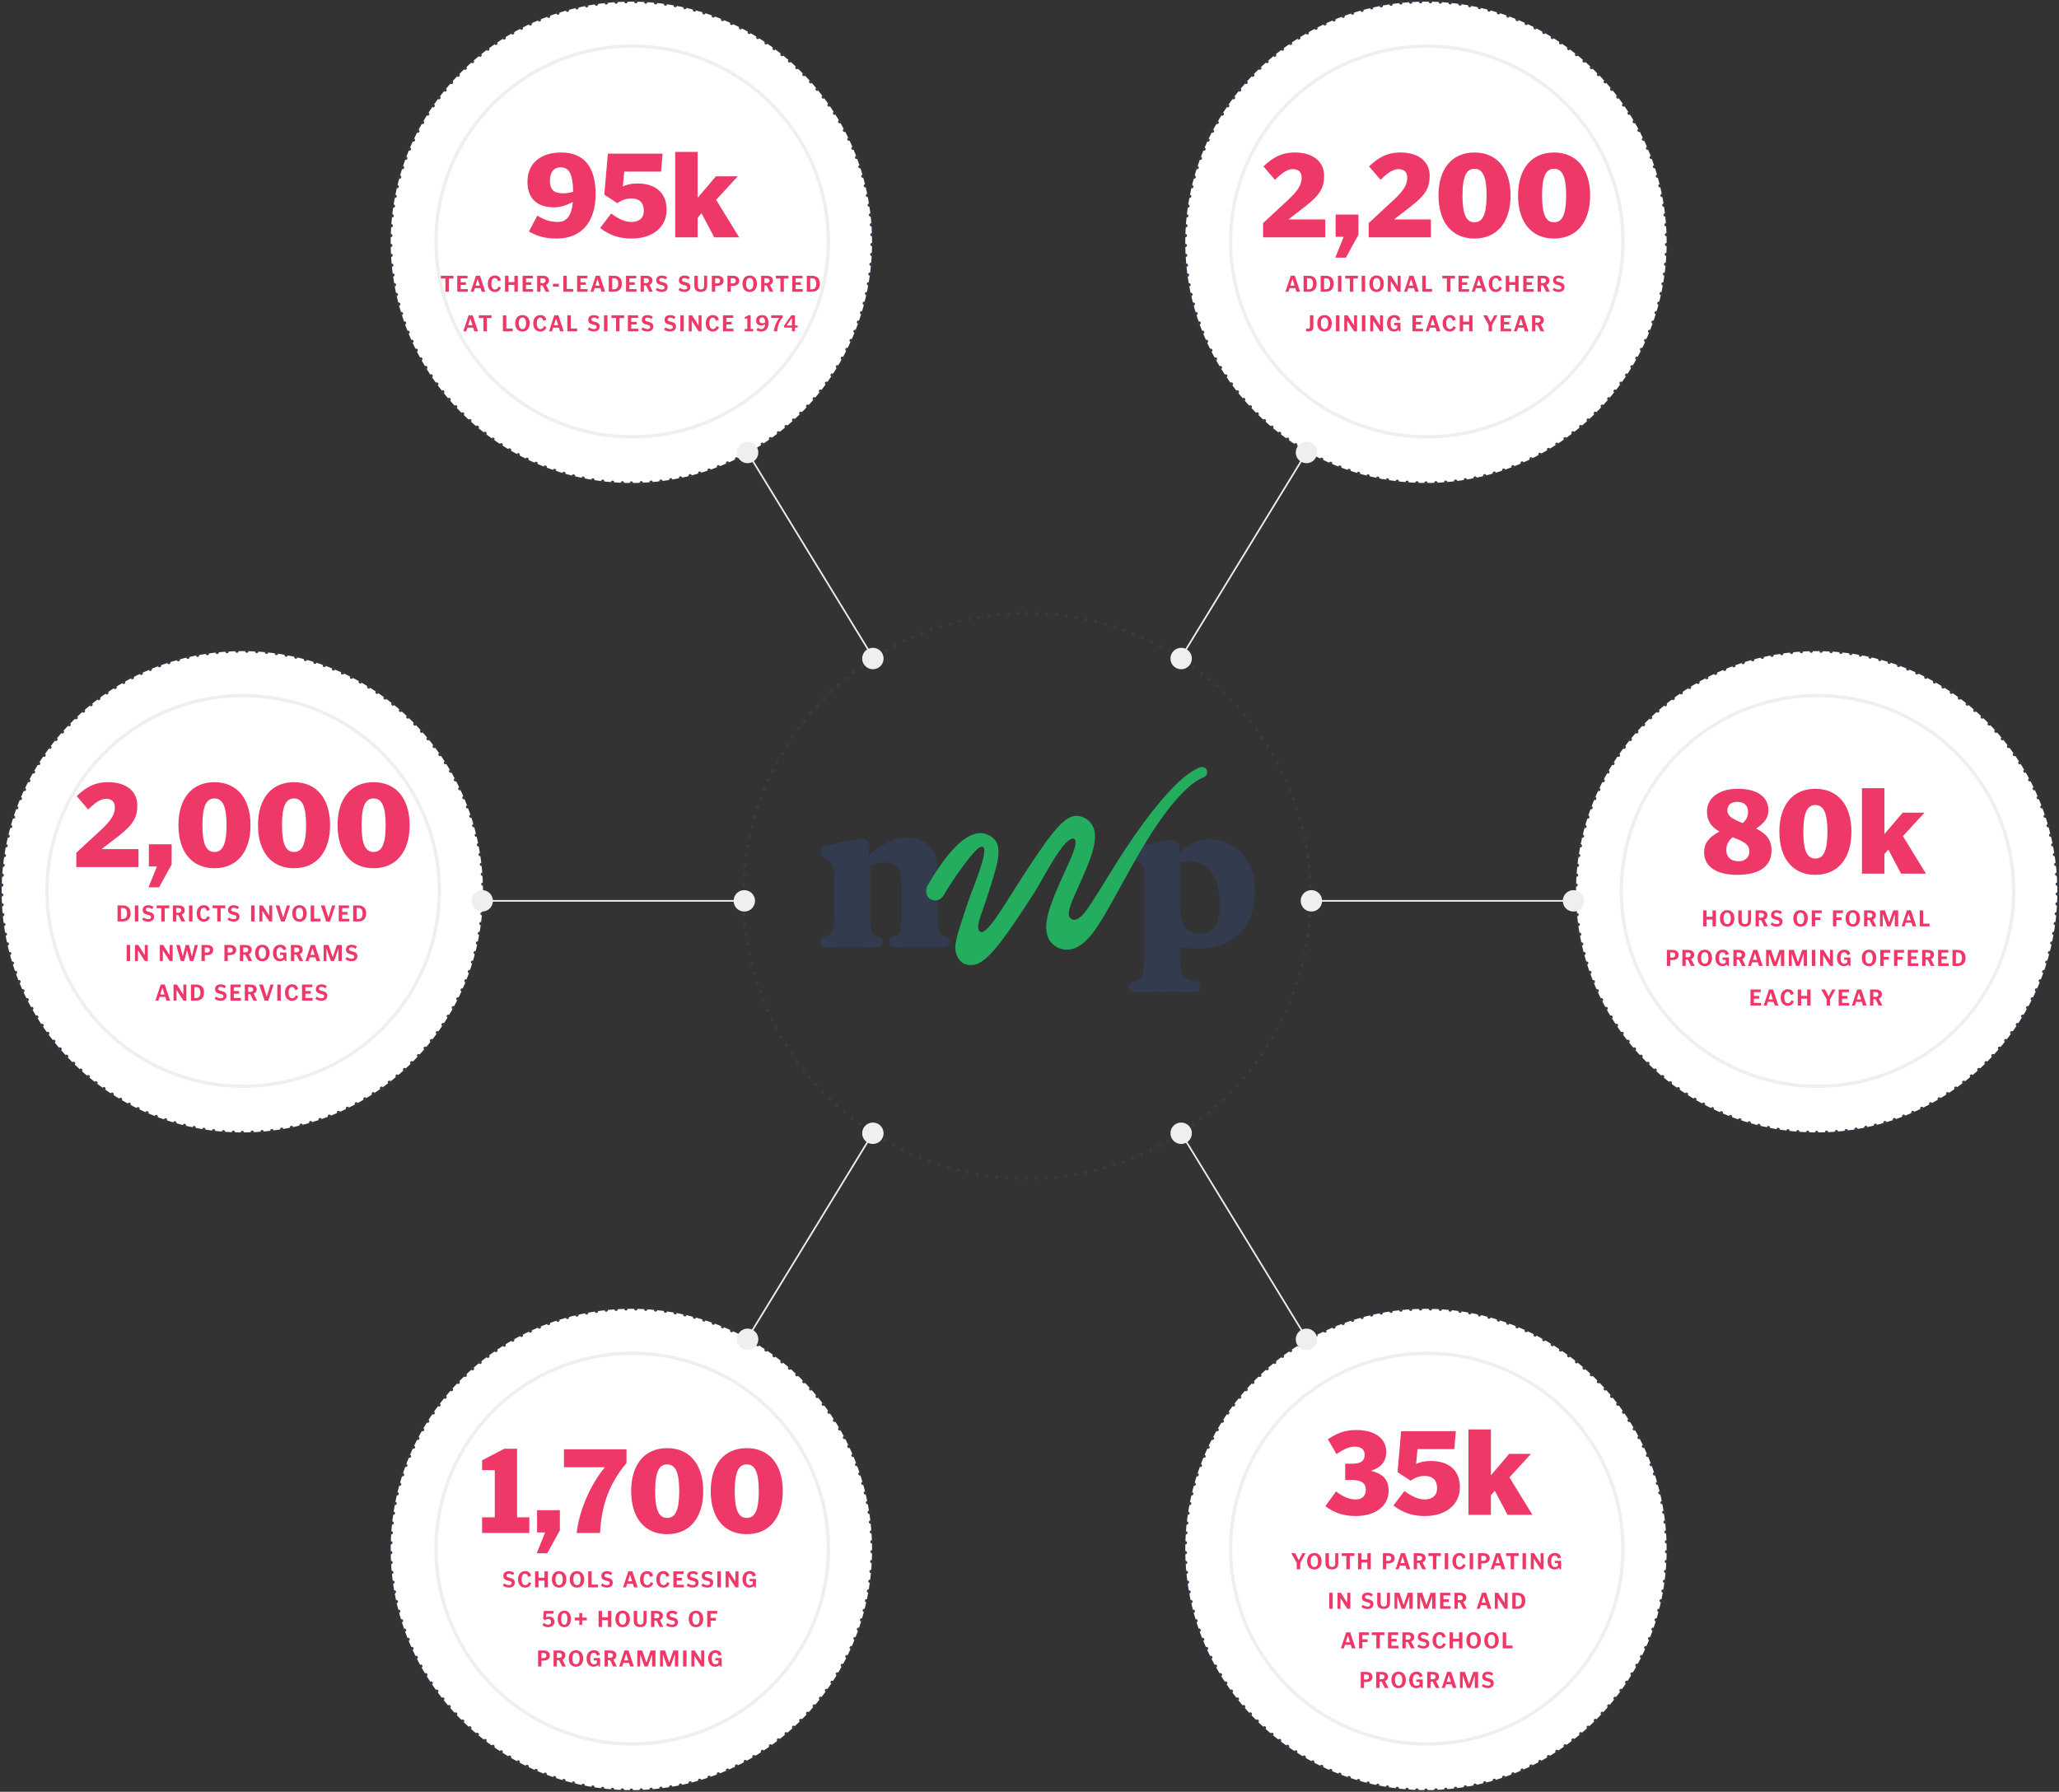 <?xml version="1.0" encoding="UTF-8"?>
<svg xmlns="http://www.w3.org/2000/svg" xmlns:xlink="http://www.w3.org/1999/xlink" width="1249" height="1087" viewBox="0 0 1249 1087">
  <rect x="0" y="0" width="1249" height="1087" fill="#333333" stroke="none"/>
  <defs>
    <polygon id="nwp-impact-web-a" points="0 .183 78.732 .183 78.732 66.897 0 66.897"></polygon>
    <polygon id="nwp-impact-web-c" points=".298 .003 76.868 .003 76.868 93 .298 93"></polygon>
    <polygon id="nwp-impact-web-e" points=".179 .182 170.883 .182 170.883 120.677 .179 120.677"></polygon>
  </defs>
  <g fill="none" fill-rule="evenodd" transform="translate(1 1)">
    <g transform="translate(236)">
      <path fill="#FFF" stroke="#333B4E" stroke-dasharray="0 6" stroke-linecap="round" stroke-width="2" d="M146,292 C226.634,292 292,226.634 292,146 C292,65.366 226.634,0 146,0 C65.366,0 0,65.366 0,146 C0,226.634 65.366,292 146,292 Z"></path>
      <ellipse cx="146.5" cy="145.5" stroke="#EFEFEF" stroke-width="2" rx="119" ry="118.5"></ellipse>
      <path fill="#ED3868" fill-rule="nonzero" d="M124.292,116.792 C124.292,100.592 117.524,91.52 103.484,91.52 C90.74,91.52 82.964,98.216 82.964,109.304 C82.964,119.672 89.156,124.784 99.02,124.784 C103.052,124.784 106.796,123.488 110.468,121.544 C109.676,130.616 106.292,133.64 101.324,133.64 C96.644,133.64 93.26,132.416 88.94,129.824 L83.828,139.472 C89.012,142.28 93.548,143.72 100.748,143.72 C116.3,143.72 124.292,132.992 124.292,116.792 Z M110.684,115.352 C108.596,115.928 106.796,116.288 104.636,116.288 C98.876,116.288 96.572,113.984 96.572,108.584 C96.572,103.184 99.236,100.52 102.908,100.52 C108.02,100.52 110.468,103.976 110.684,115.352 Z M167.372,126.224 C167.372,116.216 160.964,110.312 149.66,110.312 C145.772,110.312 143.036,111.032 140.804,112.112 L141.668,103.112 L163.988,103.112 L164.924,92.24 L131.732,92.24 L129.572,117.08 L137.492,122.264 C140.012,120.464 142.82,119.384 145.988,119.384 C150.956,119.384 153.548,122.048 153.548,126.872 C153.548,131.336 150.668,133.64 145.916,133.64 C141.884,133.64 138.068,131.696 133.748,128.528 L127.052,137.312 C132.74,141.704 138.644,143.72 146.132,143.72 C158.372,143.72 167.372,137.24 167.372,126.224 Z M197.42,120.248 L211.388,143 L196.268,143 L188.564,128.384 L186.188,131.12 L186.188,143 L172.58,143 L172.58,91.16 L186.188,91.16 L186.188,119.024 L197.276,105.992 L210.524,105.992 L197.42,120.248 Z"></path>
    </g>
    <g transform="translate(718)">
      <path fill="#FFF" stroke="#333B4E" stroke-dasharray="0 6" stroke-linecap="round" stroke-width="2" d="M146,292 C226.634,292 292,226.634 292,146 C292,65.366 226.634,0 146,0 C65.366,0 0,65.366 0,146 C0,226.634 65.366,292 146,292 Z"></path>
      <ellipse cx="146.5" cy="145.5" stroke="#EFEFEF" stroke-width="2" rx="119" ry="118.5"></ellipse>
      <path fill="#ED3868" fill-rule="nonzero" d="M66.435 166.27L63.985 166.27 60.765 176 62.585 176 63.285 173.788 66.743 173.788 67.443 176 69.655 176 66.435 166.27zM63.719 172.304L65.007 168.216 66.295 172.304 63.719 172.304zM79.669 171.128C79.669 168.048 78.101 166.284 74.783 166.284L71.759 166.284 71.759 176 74.727 176C78.045 176 79.669 174.222 79.669 171.128zM77.485 171.128C77.485 173.438 76.547 174.502 74.825 174.502L73.845 174.502 73.845 167.782 74.825 167.782C76.547 167.782 77.485 168.832 77.485 171.128zM90.033 171.128C90.033 168.048 88.465 166.284 85.147 166.284L82.123 166.284 82.123 176 85.091 176C88.409 176 90.033 174.222 90.033 171.128zM87.849 171.128C87.849 173.438 86.911 174.502 85.189 174.502L84.209 174.502 84.209 167.782 85.189 167.782C86.911 167.782 87.849 168.832 87.849 171.128zM94.713 166.284L92.613 166.284 92.613 176 94.713 176 94.713 166.284zM104.699 166.284L97.027 166.284 97.027 167.95 99.813 167.95 99.813 176 101.913 176 101.913 167.95 104.699 167.95 104.699 166.284zM109.113 166.284L107.013 166.284 107.013 176 109.113 176 109.113 166.284zM120.443 171.142C120.443 168.048 118.707 166.144 116.047 166.144 113.401 166.144 111.665 168.048 111.665 171.128 111.665 174.236 113.387 176.14 116.047 176.14 118.693 176.14 120.443 174.236 120.443 171.142zM118.259 171.142C118.259 173.494 117.419 174.642 116.047 174.642 114.689 174.642 113.849 173.494 113.849 171.128 113.849 168.79 114.675 167.642 116.047 167.642 117.419 167.642 118.259 168.79 118.259 171.142zM130.639 166.284L128.819 166.284 128.819 172.472 124.885 166.284 122.869 166.284 122.869 176 124.675 176 124.675 169.476 128.847 176 130.639 176 130.639 166.284zM138.413 166.27L135.963 166.27 132.743 176 134.563 176 135.263 173.788 138.721 173.788 139.421 176 141.633 176 138.413 166.27zM135.697 172.304L136.985 168.216 138.273 172.304 135.697 172.304zM149.701 174.306L145.823 174.306 145.823 166.284 143.737 166.284 143.737 176 149.701 176 149.701 174.306zM163.569 166.284L155.897 166.284 155.897 167.95 158.683 167.95 158.683 176 160.783 176 160.783 167.95 163.569 167.95 163.569 166.284zM172.141 174.404L167.801 174.404 167.801 171.842 171.035 171.842 171.035 170.232 167.801 170.232 167.801 167.88 171.973 167.88 171.973 166.284 165.757 166.284 165.757 176 172.141 176 172.141 174.404zM179.453 166.27L177.003 166.27 173.783 176 175.603 176 176.303 173.788 179.761 173.788 180.461 176 182.673 176 179.453 166.27zM176.737 172.304L178.025 168.216 179.313 172.304 176.737 172.304zM190.601 172.808C190.111 174.054 189.537 174.614 188.459 174.614 187.073 174.614 186.261 173.466 186.261 171.142 186.261 168.818 187.101 167.67 188.347 167.67 189.397 167.67 189.859 168.384 190.195 169.644L192.001 168.986C191.665 167.32 190.545 166.144 188.403 166.144 185.841 166.144 184.077 168.076 184.077 171.142 184.077 174.208 185.771 176.14 188.375 176.14 190.363 176.14 191.483 175.118 192.099 173.466L190.601 172.808zM202.197 166.284L200.111 166.284 200.111 170.148 196.513 170.148 196.513 166.284 194.427 166.284 194.427 176 196.513 176 196.513 171.842 200.111 171.842 200.111 176 202.197 176 202.197 166.284zM211.385 174.404L207.045 174.404 207.045 171.842 210.279 171.842 210.279 170.232 207.045 170.232 207.045 167.88 211.217 167.88 211.217 166.284 205.001 166.284 205.001 176 211.385 176 211.385 174.404zM219.061 171.828C220.293 171.38 220.909 170.442 220.909 169.182 220.909 167.376 219.565 166.284 217.045 166.284L213.727 166.284 213.727 176 215.743 176 215.743 172.15 217.045 172.15 218.949 176 221.175 176 219.061 171.828zM218.809 169.238C218.809 170.204 218.165 170.736 217.045 170.736L215.743 170.736 215.743 167.796 217.003 167.796C218.165 167.796 218.809 168.286 218.809 169.238zM230.041 173.102C230.041 171.455 229.143 170.68 227.032 170.188L226.793 170.134C225.435 169.84 224.973 169.532 224.973 168.748 224.973 168.09 225.547 167.67 226.443 167.67 227.381 167.67 228.109 168.048 228.851 168.58L229.747 167.264C228.977 166.62 227.983 166.172 226.541 166.172 224.217 166.172 223.111 167.418 223.111 169.042 223.111 170.838 224.139 171.474 226.146 171.944L226.373 171.996C227.801 172.318 228.179 172.682 228.179 173.41 228.179 174.208 227.577 174.614 226.555 174.614 225.351 174.614 224.469 174.18 223.713 173.578L222.789 174.866C223.601 175.552 224.791 176.112 226.499 176.112 228.445 176.112 230.041 175.174 230.041 173.102zM77.709 190.284L75.623 190.284 75.623 197.242C75.623 198.138 75.147 198.432 74.475 198.432 73.971 198.432 73.593 198.362 73.313 198.292L73.313 199.916 73.544 199.968C73.833 200.022 74.201 200.056 74.713 200.056 76.589 200.056 77.709 199.37 77.709 197.298L77.709 190.284zM88.857 195.142C88.857 192.048 87.121 190.144 84.461 190.144 81.815 190.144 80.079 192.048 80.079 195.128 80.079 198.236 81.801 200.14 84.461 200.14 87.107 200.14 88.857 198.236 88.857 195.142zM86.673 195.142C86.673 197.494 85.833 198.642 84.461 198.642 83.103 198.642 82.263 197.494 82.263 195.128 82.263 192.79 83.089 191.642 84.461 191.642 85.833 191.642 86.673 192.79 86.673 195.142zM93.509 190.284L91.409 190.284 91.409 200 93.509 200 93.509 190.284zM104.209 190.284L102.389 190.284 102.389 196.472 98.455 190.284 96.439 190.284 96.439 200 98.245 200 98.245 193.476 102.417 200 104.209 200 104.209 190.284zM109.239 190.284L107.139 190.284 107.139 200 109.239 200 109.239 190.284zM119.939 190.284L118.119 190.284 118.119 196.472 114.185 190.284 112.169 190.284 112.169 200 113.975 200 113.975 193.476 118.147 200 119.939 200 119.939 190.284zM130.541 194.876L126.691 194.876 126.691 196.29 128.609 196.29 128.609 197.914C128.147 198.404 127.601 198.698 126.817 198.698 125.375 198.698 124.549 197.578 124.549 195.142 124.549 192.846 125.375 191.67 126.747 191.67 127.825 191.67 128.273 192.342 128.637 193.504L130.457 192.832C130.093 191.306 129.127 190.144 126.789 190.144 124.087 190.144 122.365 192.076 122.365 195.142 122.365 198.25 124.059 200.126 126.593 200.126 127.825 200.126 128.665 199.692 129.309 199.132L129.911 200.056 130.541 200.056 130.541 194.876zM144.185 198.404L139.845 198.404 139.845 195.842 143.079 195.842 143.079 194.232 139.845 194.232 139.845 191.88 144.017 191.88 144.017 190.284 137.801 190.284 137.801 200 144.185 200 144.185 198.404zM151.497 190.27L149.047 190.27 145.827 200 147.647 200 148.347 197.788 151.805 197.788 152.505 200 154.717 200 151.497 190.27zM148.781 196.304L150.069 192.216 151.357 196.304 148.781 196.304zM162.645 196.808C162.155 198.054 161.581 198.614 160.503 198.614 159.117 198.614 158.305 197.466 158.305 195.142 158.305 192.818 159.145 191.67 160.391 191.67 161.441 191.67 161.903 192.384 162.239 193.644L164.045 192.986C163.709 191.32 162.589 190.144 160.447 190.144 157.885 190.144 156.121 192.076 156.121 195.142 156.121 198.208 157.815 200.14 160.419 200.14 162.407 200.14 163.527 199.118 164.143 197.466L162.645 196.808zM174.241 190.284L172.155 190.284 172.155 194.148 168.557 194.148 168.557 190.284 166.471 190.284 166.471 200 168.557 200 168.557 195.842 172.155 195.842 172.155 200 174.241 200 174.241 190.284zM187.423 190.284L185.211 194.484 183.041 190.284 180.717 190.284 183.993 196.206 183.993 200 186.093 200 186.093 196.178 189.355 190.284 187.423 190.284zM197.689 198.404L193.349 198.404 193.349 195.842 196.583 195.842 196.583 194.232 193.349 194.232 193.349 191.88 197.521 191.88 197.521 190.284 191.305 190.284 191.305 200 197.689 200 197.689 198.404zM205.001 190.27L202.551 190.27 199.331 200 201.151 200 201.851 197.788 205.309 197.788 206.009 200 208.221 200 205.001 190.27zM202.285 196.304L203.573 192.216 204.861 196.304 202.285 196.304zM215.659 195.828C216.891 195.38 217.507 194.442 217.507 193.182 217.507 191.376 216.163 190.284 213.643 190.284L210.325 190.284 210.325 200 212.341 200 212.341 196.15 213.643 196.15 215.547 200 217.773 200 215.659 195.828zM215.407 193.238C215.407 194.204 214.763 194.736 213.643 194.736L212.341 194.736 212.341 191.796 213.601 191.796C214.763 191.796 215.407 192.286 215.407 193.238zM84.92 132.128L62.528 132.128 72.608 124.352 73.439 123.701C81.702 117.163 84.2 112.882 84.2 105.632 84.2 97.496 78.08 91.52 66.488 91.52 58.136 91.52 53.024 94.688 47.408 99.944L54.392 108.08C59.072 103.472 62.312 101.6 65.12 101.6 69.152 101.6 70.592 103.688 70.592 107.144 70.592 111.298 67.77 115.245 62.394 120.264L47.192 134.36 47.192 143 84.92 143 84.92 132.128zM105.032 129.176L91.208 129.176 91.208 142.64 96.104 142.64 90.992 155.312 97.4 155.312 105.032 141.416 105.032 129.176zM148.976 132.128L126.584 132.128 136.664 124.352 137.495 123.701C145.758 117.163 148.256 112.882 148.256 105.632 148.256 97.496 142.136 91.52 130.544 91.52 122.192 91.52 117.08 94.688 111.464 99.944L118.448 108.08C123.128 103.472 126.368 101.6 129.176 101.6 133.208 101.6 134.648 103.688 134.648 107.144 134.648 111.298 131.826 115.245 126.45 120.264L111.248 134.36 111.248 143 148.976 143 148.976 132.128zM197.312 117.584C197.312 101.528 189.176 91.52 175.424 91.52 161.672 91.52 153.608 101.528 153.608 117.584 153.608 133.712 161.672 143.72 175.424 143.72 189.176 143.72 197.312 133.712 197.312 117.584zM182.768 117.584L182.763 118.499C182.644 129.156 180.396 133.856 175.424 133.856 170.454 133.856 168.215 129.025 168.153 118.051L168.152 117.584C168.152 106.352 170.384 101.384 175.424 101.384 180.536 101.384 182.768 106.352 182.768 117.584zM245.576 117.584C245.576 101.528 237.44 91.52 223.688 91.52 209.936 91.52 201.872 101.528 201.872 117.584 201.872 133.712 209.936 143.72 223.688 143.72 237.44 143.72 245.576 133.712 245.576 117.584zM231.032 117.584L231.027 118.499C230.908 129.156 228.66 133.856 223.688 133.856 218.718 133.856 216.479 129.025 216.417 118.051L216.416 117.584C216.416 106.352 218.648 101.384 223.688 101.384 228.8 101.384 231.032 106.352 231.032 117.584z"></path>
    </g>
    <g transform="translate(0 394)">
      <path fill="#FFF" stroke="#333B4E" stroke-dasharray="0 6" stroke-linecap="round" stroke-width="2" d="M146,292 C226.634,292 292,226.634 292,146 C292,65.366 226.634,0 146,0 C65.366,0 0,65.366 0,146 C0,226.634 65.366,292 146,292 Z"></path>
      <ellipse cx="146.5" cy="145.5" stroke="#EFEFEF" stroke-width="2" rx="119" ry="118.5"></ellipse>
      <path fill="#ED3868" fill-rule="nonzero" d="M78.218 159.128C78.218 156.048 76.65 154.284 73.332 154.284L70.308 154.284 70.308 164 73.276 164C76.594 164 78.218 162.222 78.218 159.128zM76.034 159.128C76.034 161.438 75.096 162.502 73.374 162.502L72.394 162.502 72.394 155.782 73.374 155.782C75.096 155.782 76.034 156.832 76.034 159.128zM82.898 154.284L80.798 154.284 80.798 164 82.898 164 82.898 154.284zM92.478 161.102C92.478 159.455 91.58 158.68 89.469 158.188L89.23 158.134C87.872 157.84 87.41 157.532 87.41 156.748 87.41 156.09 87.984 155.67 88.88 155.67 89.818 155.67 90.546 156.048 91.288 156.58L92.184 155.264C91.414 154.62 90.42 154.172 88.978 154.172 86.654 154.172 85.548 155.418 85.548 157.042 85.548 158.838 86.576 159.474 88.583 159.944L88.81 159.996C90.238 160.318 90.616 160.682 90.616 161.41 90.616 162.208 90.014 162.614 88.992 162.614 87.788 162.614 86.906 162.18 86.15 161.578L85.226 162.866C86.038 163.552 87.228 164.112 88.936 164.112 90.882 164.112 92.478 163.174 92.478 161.102zM101.694 154.284L94.022 154.284 94.022 155.95 96.808 155.95 96.808 164 98.908 164 98.908 155.95 101.694 155.95 101.694 154.284zM109.216 159.828C110.448 159.38 111.064 158.442 111.064 157.182 111.064 155.376 109.72 154.284 107.2 154.284L103.882 154.284 103.882 164 105.898 164 105.898 160.15 107.2 160.15 109.104 164 111.33 164 109.216 159.828zM108.964 157.238C108.964 158.204 108.32 158.736 107.2 158.736L105.898 158.736 105.898 155.796 107.158 155.796C108.32 155.796 108.964 156.286 108.964 157.238zM115.772 154.284L113.672 154.284 113.672 164 115.772 164 115.772 154.284zM124.848 160.808C124.358 162.054 123.784 162.614 122.706 162.614 121.32 162.614 120.508 161.466 120.508 159.142 120.508 156.818 121.348 155.67 122.594 155.67 123.644 155.67 124.106 156.384 124.442 157.644L126.248 156.986C125.912 155.32 124.792 154.144 122.65 154.144 120.088 154.144 118.324 156.076 118.324 159.142 118.324 162.208 120.018 164.14 122.622 164.14 124.61 164.14 125.73 163.118 126.346 161.466L124.848 160.808zM135.66 154.284L127.988 154.284 127.988 155.95 130.774 155.95 130.774 164 132.874 164 132.874 155.95 135.66 155.95 135.66 154.284zM144.274 161.102C144.274 159.455 143.376 158.68 141.265 158.188L141.026 158.134C139.668 157.84 139.206 157.532 139.206 156.748 139.206 156.09 139.78 155.67 140.676 155.67 141.614 155.67 142.342 156.048 143.084 156.58L143.98 155.264C143.21 154.62 142.216 154.172 140.774 154.172 138.45 154.172 137.344 155.418 137.344 157.042 137.344 158.838 138.372 159.474 140.379 159.944L140.606 159.996C142.034 160.318 142.412 160.682 142.412 161.41 142.412 162.208 141.81 162.614 140.788 162.614 139.584 162.614 138.702 162.18 137.946 161.578L137.022 162.866C137.834 163.552 139.024 164.112 140.732 164.112 142.678 164.112 144.274 163.174 144.274 161.102zM153.424 154.284L151.324 154.284 151.324 164 153.424 164 153.424 154.284zM164.124 154.284L162.304 154.284 162.304 160.472 158.37 154.284 156.354 154.284 156.354 164 158.16 164 158.16 157.476 162.332 164 164.124 164 164.124 154.284zM173.06 154.284L170.778 161.662 168.468 154.284 166.228 154.284 169.462 164.014 171.744 164.014 174.978 154.284 173.06 154.284zM185.048 159.142C185.048 156.048 183.312 154.144 180.652 154.144 178.006 154.144 176.27 156.048 176.27 159.128 176.27 162.236 177.992 164.14 180.652 164.14 183.298 164.14 185.048 162.236 185.048 159.142zM182.864 159.142C182.864 161.494 182.024 162.642 180.652 162.642 179.294 162.642 178.454 161.494 178.454 159.128 178.454 156.79 179.28 155.642 180.652 155.642 182.024 155.642 182.864 156.79 182.864 159.142zM193.438 162.306L189.56 162.306 189.56 154.284 187.474 154.284 187.474 164 193.438 164 193.438 162.306zM200.484 154.284L198.202 161.662 195.892 154.284 193.652 154.284 196.886 164.014 199.168 164.014 202.402 154.284 200.484 154.284zM210.89 162.404L206.55 162.404 206.55 159.842 209.784 159.842 209.784 158.232 206.55 158.232 206.55 155.88 210.722 155.88 210.722 154.284 204.506 154.284 204.506 164 210.89 164 210.89 162.404zM221.142 159.128C221.142 156.048 219.574 154.284 216.256 154.284L213.232 154.284 213.232 164 216.2 164C219.518 164 221.142 162.222 221.142 159.128zM218.958 159.128C218.958 161.438 218.02 162.502 216.298 162.502L215.318 162.502 215.318 155.782 216.298 155.782C218.02 155.782 218.958 156.832 218.958 159.128zM77.937 178.284L75.837 178.284 75.837 188 77.937 188 77.937 178.284zM88.637 178.284L86.817 178.284 86.817 184.472 82.883 178.284 80.867 178.284 80.867 188 82.673 188 82.673 181.476 86.845 188 88.637 188 88.637 178.284zM103.737 178.284L101.917 178.284 101.917 184.472 97.983 178.284 95.967 178.284 95.967 188 97.773 188 97.773 181.476 101.945 188 103.737 188 103.737 178.284zM117.195 178.284L115.389 185.228 113.611 178.284 111.665 178.284 109.873 185.228 108.067 178.284 105.897 178.284 108.669 188.014 110.685 188.014 112.463 181.308 114.227 188.014 116.299 188.014 119.071 178.284 117.195 178.284zM128.357 181.308C128.357 179.334 126.957 178.284 124.465 178.284L121.231 178.284 121.231 188 123.247 188 123.247 184.43 124.367 184.43C126.999 184.43 128.357 183.31 128.357 181.308zM126.271 181.336C126.271 182.442 125.585 182.918 124.451 182.918L123.247 182.918 123.247 179.796 124.437 179.796C125.585 179.796 126.271 180.244 126.271 181.336zM142.267 181.308C142.267 179.334 140.867 178.284 138.375 178.284L135.141 178.284 135.141 188 137.157 188 137.157 184.43 138.277 184.43C140.909 184.43 142.267 183.31 142.267 181.308zM140.181 181.336C140.181 182.442 139.495 182.918 138.361 182.918L137.157 182.918 137.157 179.796 138.347 179.796C139.495 179.796 140.181 180.244 140.181 181.336zM149.859 183.828C151.091 183.38 151.707 182.442 151.707 181.182 151.707 179.376 150.363 178.284 147.843 178.284L144.525 178.284 144.525 188 146.541 188 146.541 184.15 147.843 184.15 149.747 188 151.973 188 149.859 183.828zM149.607 181.238C149.607 182.204 148.963 182.736 147.843 182.736L146.541 182.736 146.541 179.796 147.801 179.796C148.963 179.796 149.607 180.286 149.607 181.238zM162.519 183.142C162.519 180.048 160.783 178.144 158.123 178.144 155.477 178.144 153.741 180.048 153.741 183.128 153.741 186.236 155.463 188.14 158.123 188.14 160.769 188.14 162.519 186.236 162.519 183.142zM160.335 183.142C160.335 185.494 159.495 186.642 158.123 186.642 156.765 186.642 155.925 185.494 155.925 183.128 155.925 180.79 156.751 179.642 158.123 179.642 159.495 179.642 160.335 180.79 160.335 183.142zM172.743 182.876L168.893 182.876 168.893 184.29 170.811 184.29 170.811 185.914C170.349 186.404 169.803 186.698 169.019 186.698 167.577 186.698 166.751 185.578 166.751 183.142 166.751 180.846 167.577 179.67 168.949 179.67 170.027 179.67 170.475 180.342 170.839 181.504L172.659 180.832C172.295 179.306 171.329 178.144 168.991 178.144 166.289 178.144 164.567 180.076 164.567 183.142 164.567 186.25 166.261 188.126 168.795 188.126 170.027 188.126 170.867 187.692 171.511 187.132L172.113 188.056 172.743 188.056 172.743 182.876zM180.811 183.828C182.043 183.38 182.659 182.442 182.659 181.182 182.659 179.376 181.315 178.284 178.795 178.284L175.477 178.284 175.477 188 177.493 188 177.493 184.15 178.795 184.15 180.699 188 182.925 188 180.811 183.828zM180.559 181.238C180.559 182.204 179.915 182.736 178.795 182.736L177.493 182.736 177.493 179.796 178.753 179.796C179.915 179.796 180.559 180.286 180.559 181.238zM189.999 178.27L187.549 178.27 184.329 188 186.149 188 186.849 185.788 190.307 185.788 191.007 188 193.219 188 189.999 178.27zM187.283 184.304L188.571 180.216 189.859 184.304 187.283 184.304zM206.341 178.284L203.387 178.284 200.853 185.662 198.319 178.284 195.323 178.284 195.323 188 197.017 188 197.017 180.44 199.705 188 201.623 188 204.325 180.44 204.325 188 206.341 188 206.341 178.284zM215.795 185.102C215.795 183.455 214.897 182.68 212.786 182.188L212.547 182.134C211.189 181.84 210.727 181.532 210.727 180.748 210.727 180.09 211.301 179.67 212.197 179.67 213.135 179.67 213.863 180.048 214.605 180.58L215.501 179.264C214.731 178.62 213.737 178.172 212.295 178.172 209.971 178.172 208.865 179.418 208.865 181.042 208.865 182.838 209.893 183.474 211.9 183.944L212.127 183.996C213.555 184.318 213.933 184.682 213.933 185.41 213.933 186.208 213.331 186.614 212.309 186.614 211.105 186.614 210.223 186.18 209.467 185.578L208.543 186.866C209.355 187.552 210.545 188.112 212.253 188.112 214.199 188.112 215.795 187.174 215.795 185.102zM98.95 202.27L96.5 202.27 93.28 212 95.1 212 95.8 209.788 99.258 209.788 99.958 212 102.17 212 98.95 202.27zM96.234 208.304L97.522 204.216 98.81 208.304 96.234 208.304zM112.044 202.284L110.224 202.284 110.224 208.472 106.29 202.284 104.274 202.284 104.274 212 106.08 212 106.08 205.476 110.252 212 112.044 212 112.044 202.284zM122.758 207.128C122.758 204.048 121.19 202.284 117.872 202.284L114.848 202.284 114.848 212 117.816 212C121.134 212 122.758 210.222 122.758 207.128zM120.574 207.128C120.574 209.438 119.636 210.502 117.914 210.502L116.934 210.502 116.934 203.782 117.914 203.782C119.636 203.782 120.574 204.832 120.574 207.128zM136.388 209.102C136.388 207.455 135.49 206.68 133.379 206.188L133.14 206.134C131.782 205.84 131.32 205.532 131.32 204.748 131.32 204.09 131.894 203.67 132.79 203.67 133.728 203.67 134.456 204.048 135.198 204.58L136.094 203.264C135.324 202.62 134.33 202.172 132.888 202.172 130.564 202.172 129.458 203.418 129.458 205.042 129.458 206.838 130.486 207.474 132.493 207.944L132.72 207.996C134.148 208.318 134.526 208.682 134.526 209.41 134.526 210.208 133.924 210.614 132.902 210.614 131.698 210.614 130.816 210.18 130.06 209.578L129.136 210.866C129.948 211.552 131.138 212.112 132.846 212.112 134.792 212.112 136.388 211.174 136.388 209.102zM145.17 210.404L140.83 210.404 140.83 207.842 144.064 207.842 144.064 206.232 140.83 206.232 140.83 203.88 145.002 203.88 145.002 202.284 138.786 202.284 138.786 212 145.17 212 145.17 210.404zM152.846 207.828C154.078 207.38 154.694 206.442 154.694 205.182 154.694 203.376 153.35 202.284 150.83 202.284L147.512 202.284 147.512 212 149.528 212 149.528 208.15 150.83 208.15 152.734 212 154.96 212 152.846 207.828zM152.594 205.238C152.594 206.204 151.95 206.736 150.83 206.736L149.528 206.736 149.528 203.796 150.788 203.796C151.95 203.796 152.594 204.286 152.594 205.238zM163.07 202.284L160.788 209.662 158.478 202.284 156.238 202.284 159.472 212.014 161.754 212.014 164.988 202.284 163.07 202.284zM169.318 202.284L167.218 202.284 167.218 212 169.318 212 169.318 202.284zM178.394 208.808C177.904 210.054 177.33 210.614 176.252 210.614 174.866 210.614 174.054 209.466 174.054 207.142 174.054 204.818 174.894 203.67 176.14 203.67 177.19 203.67 177.652 204.384 177.988 205.644L179.794 204.986C179.458 203.32 178.338 202.144 176.196 202.144 173.634 202.144 171.87 204.076 171.87 207.142 171.87 210.208 173.564 212.14 176.168 212.14 178.156 212.14 179.276 211.118 179.892 209.466L178.394 208.808zM188.604 210.404L184.264 210.404 184.264 207.842 187.498 207.842 187.498 206.232 184.264 206.232 184.264 203.88 188.436 203.88 188.436 202.284 182.22 202.284 182.22 212 188.604 212 188.604 210.404zM197.526 209.102C197.526 211.174 195.93 212.112 193.984 212.112 192.276 212.112 191.086 211.552 190.274 210.866L191.198 209.578C191.954 210.18 192.836 210.614 194.04 210.614 195.062 210.614 195.664 210.208 195.664 209.41 195.664 208.718 195.323 208.355 194.064 208.045L193.858 207.996C191.702 207.52 190.596 206.904 190.596 205.042 190.596 203.418 191.702 202.172 194.026 202.172 195.468 202.172 196.462 202.62 197.232 203.264L196.336 204.58C195.594 204.048 194.866 203.67 193.928 203.67 193.032 203.67 192.458 204.09 192.458 204.748 192.458 205.491 192.873 205.806 194.071 206.087L194.278 206.134C196.56 206.624 197.526 207.394 197.526 209.102zM83.012 120.128L60.62 120.128 70.7 112.352 71.531 111.701C79.794 105.163 82.292 100.882 82.292 93.632 82.292 85.496 76.172 79.52 64.58 79.52 56.228 79.52 51.116 82.688 45.5 87.944L52.484 96.08C57.164 91.472 60.404 89.6 63.212 89.6 67.244 89.6 68.684 91.688 68.684 95.144 68.684 99.298 65.862 103.245 60.486 108.264L45.284 122.36 45.284 131 83.012 131 83.012 120.128zM103.124 117.176L89.3 117.176 89.3 130.64 94.196 130.64 89.084 143.312 95.492 143.312 103.124 129.416 103.124 117.176zM150.956 105.584C150.956 89.528 142.82 79.52 129.068 79.52 115.316 79.52 107.252 89.528 107.252 105.584 107.252 121.712 115.316 131.72 129.068 131.72 142.82 131.72 150.956 121.712 150.956 105.584zM136.411 105.12L136.412 105.584C136.412 116.888 134.18 121.856 129.068 121.856 124.028 121.856 121.796 116.888 121.796 105.584L121.801 104.662C121.922 94.08 124.168 89.384 129.068 89.384 134.109 89.384 136.349 94.215 136.411 105.12L136.411 105.12zM199.22 105.584C199.22 89.528 191.084 79.52 177.332 79.52 163.58 79.52 155.516 89.528 155.516 105.584 155.516 121.712 163.58 131.72 177.332 131.72 191.084 131.72 199.22 121.712 199.22 105.584zM184.675 105.12L184.676 105.584C184.676 116.888 182.444 121.856 177.332 121.856 172.292 121.856 170.06 116.888 170.06 105.584L170.065 104.662C170.186 94.08 172.432 89.384 177.332 89.384 182.373 89.384 184.613 94.215 184.675 105.12L184.675 105.12zM247.484 105.584C247.484 89.528 239.348 79.52 225.596 79.52 211.844 79.52 203.78 89.528 203.78 105.584 203.78 121.712 211.844 131.72 225.596 131.72 239.348 131.72 247.484 121.712 247.484 105.584zM232.94 105.584L232.935 106.499C232.816 117.156 230.568 121.856 225.596 121.856 220.556 121.856 218.324 116.888 218.324 105.584L218.329 104.662C218.45 94.08 220.696 89.384 225.596 89.384 230.708 89.384 232.94 94.352 232.94 105.584z"></path>
    </g>
    <g transform="translate(236 793)">
      <path fill="#FFF" stroke="#333B4E" stroke-dasharray="0 6" stroke-linecap="round" stroke-width="2" d="M146,292 C226.634,292 292,226.634 292,146 C292,65.366 226.634,0 146,0 C65.366,0 0,65.366 0,146 C0,226.634 65.366,292 146,292 Z"></path>
      <ellipse cx="146.5" cy="145.5" stroke="#EFEFEF" stroke-width="2" rx="119" ry="118.5"></ellipse>
      <path fill="#ED3868" fill-rule="nonzero" d="M75.256 166.102C75.256 164.455 74.358 163.68 72.247 163.188L72.008 163.134C70.65 162.84 70.188 162.532 70.188 161.748 70.188 161.09 70.762 160.67 71.658 160.67 72.596 160.67 73.324 161.048 74.066 161.58L74.962 160.264C74.192 159.62 73.198 159.172 71.756 159.172 69.432 159.172 68.326 160.418 68.326 162.042 68.326 163.838 69.354 164.474 71.361 164.944L71.588 164.996C73.016 165.318 73.394 165.682 73.394 166.41 73.394 167.208 72.792 167.614 71.77 167.614 70.566 167.614 69.684 167.18 68.928 166.578L68.004 167.866C68.816 168.552 70.006 169.112 71.714 169.112 73.66 169.112 75.256 168.174 75.256 166.102zM83.758 165.808C83.268 167.054 82.694 167.614 81.616 167.614 80.23 167.614 79.418 166.466 79.418 164.142 79.418 161.818 80.258 160.67 81.504 160.67 82.554 160.67 83.016 161.384 83.352 162.644L85.158 161.986C84.822 160.32 83.702 159.144 81.56 159.144 78.998 159.144 77.234 161.076 77.234 164.142 77.234 167.208 78.928 169.14 81.532 169.14 83.52 169.14 84.64 168.118 85.256 166.466L83.758 165.808zM95.354 159.284L93.268 159.284 93.268 163.148 89.67 163.148 89.67 159.284 87.584 159.284 87.584 169 89.67 169 89.67 164.842 93.268 164.842 93.268 169 95.354 169 95.354 159.284zM106.558 164.142C106.558 161.048 104.822 159.144 102.162 159.144 99.516 159.144 97.78 161.048 97.78 164.128 97.78 167.236 99.502 169.14 102.162 169.14 104.808 169.14 106.558 167.236 106.558 164.142zM104.374 164.142C104.374 166.494 103.534 167.642 102.162 167.642 100.804 167.642 99.964 166.494 99.964 164.128 99.964 161.79 100.79 160.642 102.162 160.642 103.534 160.642 104.374 161.79 104.374 164.142zM117.384 164.142C117.384 161.048 115.648 159.144 112.988 159.144 110.342 159.144 108.606 161.048 108.606 164.128 108.606 167.236 110.328 169.14 112.988 169.14 115.634 169.14 117.384 167.236 117.384 164.142zM115.2 164.142C115.2 166.494 114.36 167.642 112.988 167.642 111.63 167.642 110.79 166.494 110.79 164.128 110.79 161.79 111.616 160.642 112.988 160.642 114.36 160.642 115.2 161.79 115.2 164.142zM125.774 167.306L121.896 167.306 121.896 159.284 119.81 159.284 119.81 169 125.774 169 125.774 167.306zM134.71 166.102C134.71 164.455 133.812 163.68 131.701 163.188L131.462 163.134C130.104 162.84 129.642 162.532 129.642 161.748 129.642 161.09 130.216 160.67 131.112 160.67 132.05 160.67 132.778 161.048 133.52 161.58L134.416 160.264C133.646 159.62 132.652 159.172 131.21 159.172 128.886 159.172 127.78 160.418 127.78 162.042 127.78 163.838 128.808 164.474 130.815 164.944L131.042 164.996C132.47 165.318 132.848 165.682 132.848 166.41 132.848 167.208 132.246 167.614 131.224 167.614 130.02 167.614 129.138 167.18 128.382 166.578L127.458 167.866C128.27 168.552 129.46 169.112 131.168 169.112 133.114 169.112 134.71 168.174 134.71 166.102zM146.604 159.27L144.154 159.27 140.934 169 142.754 169 143.454 166.788 146.912 166.788 147.612 169 149.824 169 146.604 159.27zM143.888 165.304L145.176 161.216 146.464 165.304 143.888 165.304zM157.752 165.808C157.262 167.054 156.688 167.614 155.61 167.614 154.224 167.614 153.412 166.466 153.412 164.142 153.412 161.818 154.252 160.67 155.498 160.67 156.548 160.67 157.01 161.384 157.346 162.644L159.152 161.986C158.816 160.32 157.696 159.144 155.554 159.144 152.992 159.144 151.228 161.076 151.228 164.142 151.228 167.208 152.922 169.14 155.526 169.14 157.514 169.14 158.634 168.118 159.25 166.466L157.752 165.808zM167.64 165.808C167.15 167.054 166.576 167.614 165.498 167.614 164.112 167.614 163.3 166.466 163.3 164.142 163.3 161.818 164.14 160.67 165.386 160.67 166.436 160.67 166.898 161.384 167.234 162.644L169.04 161.986C168.704 160.32 167.584 159.144 165.442 159.144 162.88 159.144 161.116 161.076 161.116 164.142 161.116 167.208 162.81 169.14 165.414 169.14 167.402 169.14 168.522 168.118 169.138 166.466L167.64 165.808zM177.85 167.404L173.51 167.404 173.51 164.842 176.744 164.842 176.744 163.232 173.51 163.232 173.51 160.88 177.682 160.88 177.682 159.284 171.466 159.284 171.466 169 177.85 169 177.85 167.404zM186.772 166.102C186.772 164.455 185.874 163.68 183.763 163.188L183.524 163.134C182.166 162.84 181.704 162.532 181.704 161.748 181.704 161.09 182.278 160.67 183.174 160.67 184.112 160.67 184.84 161.048 185.582 161.58L186.478 160.264C185.708 159.62 184.714 159.172 183.272 159.172 180.948 159.172 179.842 160.418 179.842 162.042 179.842 163.838 180.87 164.474 182.877 164.944L183.104 164.996C184.532 165.318 184.91 165.682 184.91 166.41 184.91 167.208 184.308 167.614 183.286 167.614 182.082 167.614 181.2 167.18 180.444 166.578L179.52 167.866C180.332 168.552 181.522 169.112 183.23 169.112 185.176 169.112 186.772 168.174 186.772 166.102zM195.638 166.102C195.638 164.455 194.74 163.68 192.629 163.188L192.39 163.134C191.032 162.84 190.57 162.532 190.57 161.748 190.57 161.09 191.144 160.67 192.04 160.67 192.978 160.67 193.706 161.048 194.448 161.58L195.344 160.264C194.574 159.62 193.58 159.172 192.138 159.172 189.814 159.172 188.708 160.418 188.708 162.042 188.708 163.838 189.736 164.474 191.743 164.944L191.97 164.996C193.398 165.318 193.776 165.682 193.776 166.41 193.776 167.208 193.174 167.614 192.152 167.614 190.948 167.614 190.066 167.18 189.31 166.578L188.386 167.866C189.198 168.552 190.388 169.112 192.096 169.112 194.042 169.112 195.638 168.174 195.638 166.102zM200.262 159.284L198.162 159.284 198.162 169 200.262 169 200.262 159.284zM210.962 159.284L209.142 159.284 209.142 165.472 205.208 159.284 203.192 159.284 203.192 169 204.998 169 204.998 162.476 209.17 169 210.962 169 210.962 159.284zM221.564 163.876L217.714 163.876 217.714 165.29 219.632 165.29 219.632 166.914C219.17 167.404 218.624 167.698 217.84 167.698 216.398 167.698 215.572 166.578 215.572 164.142 215.572 161.846 216.398 160.67 217.77 160.67 218.848 160.67 219.296 161.342 219.66 162.504L221.48 161.832C221.116 160.306 220.15 159.144 217.812 159.144 215.11 159.144 213.388 161.076 213.388 164.142 213.388 167.25 215.082 169.126 217.616 169.126 218.848 169.126 219.688 168.692 220.332 168.132L220.934 169.056 221.564 169.056 221.564 163.876zM99.332 189.808C99.332 187.89 98.086 186.756 96.042 186.756 95.174 186.756 94.656 186.924 94.166 187.204L94.39 184.908 98.716 184.908 98.856 183.284 92.892 183.284 92.472 188.128 93.634 188.842C94.194 188.408 94.768 188.156 95.566 188.156 96.644 188.156 97.302 188.786 97.302 189.906 97.302 190.97 96.644 191.614 95.468 191.614 94.6 191.614 93.83 191.208 92.99 190.55L91.982 191.866C93.004 192.72 94.138 193.14 95.482 193.14 97.708 193.14 99.332 191.866 99.332 189.808zM109.332 188.128C109.332 185.272 107.946 183.144 105.314 183.144 102.682 183.144 101.296 185.258 101.296 188.142 101.296 191.012 102.682 193.14 105.314 193.14 107.946 193.14 109.332 191.012 109.332 188.128zM107.204 188.142C107.204 190.536 106.532 191.642 105.314 191.642 104.096 191.642 103.424 190.522 103.424 188.128 103.424 185.748 104.096 184.642 105.314 184.642 106.532 184.642 107.204 185.748 107.204 188.142zM118.912 187.316L116.154 187.316 116.154 184.572 114.39 184.572 114.39 187.316 111.632 187.316 111.632 189.01 114.39 189.01 114.39 191.754 116.154 191.754 116.154 189.01 118.912 189.01 118.912 187.316zM133.872 183.284L131.786 183.284 131.786 187.148 128.188 187.148 128.188 183.284 126.102 183.284 126.102 193 128.188 193 128.188 188.842 131.786 188.842 131.786 193 133.872 193 133.872 183.284zM145.076 188.142C145.076 185.048 143.34 183.144 140.68 183.144 138.034 183.144 136.298 185.048 136.298 188.128 136.298 191.236 138.02 193.14 140.68 193.14 143.326 193.14 145.076 191.236 145.076 188.142zM142.892 188.142C142.892 190.494 142.052 191.642 140.68 191.642 139.322 191.642 138.482 190.494 138.482 188.128 138.482 185.79 139.308 184.642 140.68 184.642 142.052 184.642 142.892 185.79 142.892 188.142zM155.202 183.284L153.368 183.284 153.368 189.416C153.368 190.788 152.78 191.6 151.45 191.6 150.12 191.6 149.518 190.774 149.518 189.388L149.518 183.284 147.432 183.284 147.432 189.416C147.432 191.908 148.93 193.098 151.338 193.098 153.788 193.098 155.202 191.824 155.202 189.346L155.202 183.284zM163.27 188.828C164.502 188.38 165.118 187.442 165.118 186.182 165.118 184.376 163.774 183.284 161.254 183.284L157.936 183.284 157.936 193 159.952 193 159.952 189.15 161.254 189.15 163.158 193 165.384 193 163.27 188.828zM163.018 186.238C163.018 187.204 162.374 187.736 161.254 187.736L159.952 187.736 159.952 184.796 161.212 184.796C162.374 184.796 163.018 185.286 163.018 186.238zM174.25 190.102C174.25 188.455 173.352 187.68 171.241 187.188L171.002 187.134C169.644 186.84 169.182 186.532 169.182 185.748 169.182 185.09 169.756 184.67 170.652 184.67 171.59 184.67 172.318 185.048 173.06 185.58L173.956 184.264C173.186 183.62 172.192 183.172 170.75 183.172 168.426 183.172 167.32 184.418 167.32 186.042 167.32 187.838 168.348 188.474 170.355 188.944L170.582 188.996C172.01 189.318 172.388 189.682 172.388 190.41 172.388 191.208 171.786 191.614 170.764 191.614 169.56 191.614 168.678 191.18 167.922 190.578L166.998 191.866C167.81 192.552 169 193.112 170.708 193.112 172.654 193.112 174.25 192.174 174.25 190.102zM189.574 188.142C189.574 185.048 187.838 183.144 185.178 183.144 182.532 183.144 180.796 185.048 180.796 188.128 180.796 191.236 182.518 193.14 185.178 193.14 187.824 193.14 189.574 191.236 189.574 188.142zM187.39 188.142C187.39 190.494 186.55 191.642 185.178 191.642 183.82 191.642 182.98 190.494 182.98 188.128 182.98 185.79 183.806 184.642 185.178 184.642 186.55 184.642 187.39 185.79 187.39 188.142zM198.048 183.284L192 183.284 192 193 194.058 193 194.058 189.164 197.222 189.164 197.222 187.512 194.058 187.512 194.058 184.936 198.048 184.936 198.048 183.284zM96.534 210.308C96.534 208.334 95.134 207.284 92.642 207.284L89.408 207.284 89.408 217 91.424 217 91.424 213.43 92.544 213.43C95.176 213.43 96.534 212.31 96.534 210.308zM94.448 210.336C94.448 211.442 93.762 211.918 92.628 211.918L91.424 211.918 91.424 208.796 92.614 208.796C93.762 208.796 94.448 209.244 94.448 210.336zM104.126 212.828C105.358 212.38 105.974 211.442 105.974 210.182 105.974 208.376 104.63 207.284 102.11 207.284L98.792 207.284 98.792 217 100.808 217 100.808 213.15 102.11 213.15 104.014 217 106.24 217 104.126 212.828zM103.874 210.238C103.874 211.204 103.23 211.736 102.11 211.736L100.808 211.736 100.808 208.796 102.068 208.796C103.23 208.796 103.874 209.286 103.874 210.238zM116.786 212.142C116.786 209.048 115.05 207.144 112.39 207.144 109.744 207.144 108.008 209.048 108.008 212.128 108.008 215.236 109.73 217.14 112.39 217.14 115.036 217.14 116.786 215.236 116.786 212.142zM114.602 212.142C114.602 214.494 113.762 215.642 112.39 215.642 111.032 215.642 110.192 214.494 110.192 212.128 110.192 209.79 111.018 208.642 112.39 208.642 113.762 208.642 114.602 209.79 114.602 212.142zM127.01 211.876L123.16 211.876 123.16 213.29 125.078 213.29 125.078 214.914C124.616 215.404 124.07 215.698 123.286 215.698 121.844 215.698 121.018 214.578 121.018 212.142 121.018 209.846 121.844 208.67 123.216 208.67 124.294 208.67 124.742 209.342 125.106 210.504L126.926 209.832C126.562 208.306 125.596 207.144 123.258 207.144 120.556 207.144 118.834 209.076 118.834 212.142 118.834 215.25 120.528 217.126 123.062 217.126 124.294 217.126 125.134 216.692 125.778 216.132L126.38 217.056 127.01 217.056 127.01 211.876zM135.078 212.828C136.31 212.38 136.926 211.442 136.926 210.182 136.926 208.376 135.582 207.284 133.062 207.284L129.744 207.284 129.744 217 131.76 217 131.76 213.15 133.062 213.15 134.966 217 137.192 217 135.078 212.828zM134.826 210.238C134.826 211.204 134.182 211.736 133.062 211.736L131.76 211.736 131.76 208.796 133.02 208.796C134.182 208.796 134.826 209.286 134.826 210.238zM144.266 207.27L141.816 207.27 138.596 217 140.416 217 141.116 214.788 144.574 214.788 145.274 217 147.486 217 144.266 207.27zM141.55 213.304L142.838 209.216 144.126 213.304 141.55 213.304zM160.608 207.284L157.654 207.284 155.12 214.662 152.586 207.284 149.59 207.284 149.59 217 151.284 217 151.284 209.44 153.972 217 155.89 217 158.592 209.44 158.592 217 160.608 217 160.608 207.284zM174.43 207.284L171.476 207.284 168.942 214.662 166.408 207.284 163.412 207.284 163.412 217 165.106 217 165.106 209.44 167.794 217 169.712 217 172.414 209.44 172.414 217 174.43 217 174.43 207.284zM179.46 207.284L177.36 207.284 177.36 217 179.46 217 179.46 207.284zM190.16 207.284L188.34 207.284 188.34 213.472 184.406 207.284 182.39 207.284 182.39 217 184.196 217 184.196 210.476 188.368 217 190.16 217 190.16 207.284zM200.762 211.876L200.762 217.056 200.132 217.056 199.53 216.132C198.886 216.692 198.046 217.126 196.814 217.126 194.28 217.126 192.586 215.25 192.586 212.142 192.586 209.076 194.308 207.144 197.01 207.144 199.348 207.144 200.314 208.306 200.678 209.832L198.858 210.504C198.494 209.342 198.046 208.67 196.968 208.67 195.596 208.67 194.77 209.846 194.77 212.142 194.77 214.578 195.596 215.698 197.038 215.698 197.822 215.698 198.368 215.404 198.83 214.914L198.83 213.29 196.912 213.29 196.912 211.876 200.762 211.876zM84.092 126.496L76.676 126.496 76.676 84.88 68.9 84.88 55.436 91.936 55.436 97.84 63.14 97.84 63.14 126.496 55.436 126.496 55.436 136 84.092 136 84.092 126.496zM102.62 122.176L88.796 122.176 88.796 135.64 93.692 135.64 88.58 148.312 94.988 148.312 102.62 134.416 102.62 122.176zM143.036 85.24L105.092 85.24 105.092 96.112 129.932 96.112C120.572 107.416 114.236 123.112 112.796 136L126.98 136C127.772 120.088 132.092 106.48 143.036 93.592L143.036 85.24zM189.572 110.584C189.572 94.528 181.436 84.52 167.684 84.52 153.932 84.52 145.868 94.528 145.868 110.584 145.868 126.712 153.932 136.72 167.684 136.72 181.436 136.72 189.572 126.712 189.572 110.584zM175.028 110.584L175.023 111.499C174.904 122.156 172.656 126.856 167.684 126.856 162.644 126.856 160.412 121.888 160.412 110.584L160.417 109.662C160.538 99.08 162.784 94.384 167.684 94.384 172.796 94.384 175.028 99.352 175.028 110.584zM237.836 110.584C237.836 94.528 229.7 84.52 215.948 84.52 202.196 84.52 194.132 94.528 194.132 110.584 194.132 126.712 202.196 136.72 215.948 136.72 229.7 136.72 237.836 126.712 237.836 110.584zM223.292 110.584L223.287 111.499C223.168 122.156 220.92 126.856 215.948 126.856 210.978 126.856 208.739 122.025 208.677 111.051L208.676 110.584C208.676 99.352 210.908 94.384 215.948 94.384 221.06 94.384 223.292 99.352 223.292 110.584z"></path>
    </g>
    <g transform="translate(955 394)">
      <path fill="#FFF" stroke="#333B4E" stroke-dasharray="0 6" stroke-linecap="round" stroke-width="2" d="M146,292 C226.634,292 292,226.634 292,146 C292,65.366 226.634,0 146,0 C65.366,0 0,65.366 0,146 C0,226.634 65.366,292 146,292 Z"></path>
      <ellipse cx="146.5" cy="145.5" stroke="#EFEFEF" stroke-width="2" rx="119" ry="118.5"></ellipse>
      <path fill="#ED3868" fill-rule="nonzero" d="M84.895,157.284 L82.809,157.284 L82.809,161.148 L79.211,161.148 L79.211,157.284 L77.125,157.284 L77.125,167 L79.211,167 L79.211,162.842 L82.809,162.842 L82.809,167 L84.895,167 L84.895,157.284 Z M96.099,162.142 C96.099,159.048 94.363,157.144 91.703,157.144 C89.057,157.144 87.321,159.048 87.321,162.128 C87.321,165.236 89.043,167.14 91.703,167.14 C94.349,167.14 96.099,165.236 96.099,162.142 Z M93.915,162.142 C93.915,164.494 93.075,165.642 91.703,165.642 C90.345,165.642 89.505,164.494 89.505,162.128 C89.505,159.79 90.331,158.642 91.703,158.642 C93.075,158.642 93.915,159.79 93.915,162.142 Z M106.225,157.284 L104.391,157.284 L104.391,163.416 C104.391,164.788 103.803,165.6 102.473,165.6 C101.143,165.6 100.541,164.774 100.541,163.388 L100.541,157.284 L98.455,157.284 L98.455,163.416 C98.455,165.908 99.953,167.098 102.361,167.098 C104.811,167.098 106.225,165.824 106.225,163.346 L106.225,157.284 Z M114.293,162.828 C115.525,162.38 116.141,161.442 116.141,160.182 C116.141,158.376 114.797,157.284 112.277,157.284 L108.959,157.284 L108.959,167 L110.975,167 L110.975,163.15 L112.277,163.15 L114.181,167 L116.407,167 L114.293,162.828 Z M114.041,160.238 C114.041,161.204 113.397,161.736 112.277,161.736 L110.975,161.736 L110.975,158.796 L112.235,158.796 C113.397,158.796 114.041,159.286 114.041,160.238 Z M125.273,164.102 C125.273,162.455 124.375,161.68 122.264,161.188 L122.025,161.134 C120.667,160.84 120.205,160.532 120.205,159.748 C120.205,159.09 120.779,158.67 121.675,158.67 C122.613,158.67 123.341,159.048 124.083,159.58 L124.979,158.264 C124.209,157.62 123.215,157.172 121.773,157.172 C119.449,157.172 118.343,158.418 118.343,160.042 C118.343,161.838 119.371,162.474 121.378,162.944 L121.605,162.996 C123.033,163.318 123.411,163.682 123.411,164.41 C123.411,165.208 122.809,165.614 121.787,165.614 C120.583,165.614 119.701,165.18 118.945,164.578 L118.021,165.866 C118.833,166.552 120.023,167.112 121.731,167.112 C123.677,167.112 125.273,166.174 125.273,164.102 Z M140.597,162.142 C140.597,159.048 138.861,157.144 136.201,157.144 C133.555,157.144 131.819,159.048 131.819,162.128 C131.819,165.236 133.541,167.14 136.201,167.14 C138.847,167.14 140.597,165.236 140.597,162.142 Z M138.413,162.142 C138.413,164.494 137.573,165.642 136.201,165.642 C134.843,165.642 134.003,164.494 134.003,162.128 C134.003,159.79 134.829,158.642 136.201,158.642 C137.573,158.642 138.413,159.79 138.413,162.142 Z M149.071,157.284 L143.023,157.284 L143.023,167 L145.081,167 L145.081,163.164 L148.245,163.164 L148.245,161.512 L145.081,161.512 L145.081,158.936 L149.071,158.936 L149.071,157.284 Z M161.945,157.284 L155.897,157.284 L155.897,167 L157.955,167 L157.955,163.164 L161.119,163.164 L161.119,161.512 L157.955,161.512 L157.955,158.936 L161.945,158.936 L161.945,157.284 Z M172.323,162.142 C172.323,159.048 170.587,157.144 167.927,157.144 C165.281,157.144 163.545,159.048 163.545,162.128 C163.545,165.236 165.267,167.14 167.927,167.14 C170.573,167.14 172.323,165.236 172.323,162.142 Z M170.139,162.142 C170.139,164.494 169.299,165.642 167.927,165.642 C166.569,165.642 165.729,164.494 165.729,162.128 C165.729,159.79 166.555,158.642 167.927,158.642 C169.299,158.642 170.139,159.79 170.139,162.142 Z M180.083,162.828 C181.315,162.38 181.931,161.442 181.931,160.182 C181.931,158.376 180.587,157.284 178.067,157.284 L174.749,157.284 L174.749,167 L176.765,167 L176.765,163.15 L178.067,163.15 L179.971,167 L182.197,167 L180.083,162.828 Z M179.831,160.238 C179.831,161.204 179.187,161.736 178.067,161.736 L176.765,161.736 L176.765,158.796 L178.025,158.796 C179.187,158.796 179.831,159.286 179.831,160.238 Z M195.431,157.284 L192.477,157.284 L189.943,164.662 L187.409,157.284 L184.413,157.284 L184.413,167 L186.107,167 L186.107,159.44 L188.795,167 L190.713,167 L193.415,159.44 L193.415,167 L195.431,167 L195.431,157.284 Z M203.205,157.27 L200.755,157.27 L197.535,167 L199.355,167 L200.055,164.788 L203.513,164.788 L204.213,167 L206.425,167 L203.205,157.27 Z M200.489,163.304 L201.777,159.216 L203.065,163.304 L200.489,163.304 Z M214.493,165.306 L210.615,165.306 L210.615,157.284 L208.529,157.284 L208.529,167 L214.493,167 L214.493,165.306 Z M62.27,184.308 C62.27,182.334 60.87,181.284 58.378,181.284 L55.144,181.284 L55.144,191 L57.16,191 L57.16,187.43 L58.28,187.43 C60.912,187.43 62.27,186.31 62.27,184.308 Z M60.184,184.336 C60.184,185.442 59.498,185.918 58.364,185.918 L57.16,185.918 L57.16,182.796 L58.35,182.796 C59.498,182.796 60.184,183.244 60.184,184.336 Z M69.862,186.828 C71.094,186.38 71.71,185.442 71.71,184.182 C71.71,182.376 70.366,181.284 67.846,181.284 L64.528,181.284 L64.528,191 L66.544,191 L66.544,187.15 L67.846,187.15 L69.75,191 L71.976,191 L69.862,186.828 Z M69.61,184.238 C69.61,185.204 68.966,185.736 67.846,185.736 L66.544,185.736 L66.544,182.796 L67.804,182.796 C68.966,182.796 69.61,183.286 69.61,184.238 Z M82.522,186.142 C82.522,183.048 80.786,181.144 78.126,181.144 C75.48,181.144 73.744,183.048 73.744,186.128 C73.744,189.236 75.466,191.14 78.126,191.14 C80.772,191.14 82.522,189.236 82.522,186.142 Z M80.338,186.142 C80.338,188.494 79.498,189.642 78.126,189.642 C76.768,189.642 75.928,188.494 75.928,186.128 C75.928,183.79 76.754,182.642 78.126,182.642 C79.498,182.642 80.338,183.79 80.338,186.142 Z M92.746,185.876 L88.896,185.876 L88.896,187.29 L90.814,187.29 L90.814,188.914 C90.352,189.404 89.806,189.698 89.022,189.698 C87.58,189.698 86.754,188.578 86.754,186.142 C86.754,183.846 87.58,182.67 88.952,182.67 C90.03,182.67 90.478,183.342 90.842,184.504 L92.662,183.832 C92.298,182.306 91.332,181.144 88.994,181.144 C86.292,181.144 84.57,183.076 84.57,186.142 C84.57,189.25 86.264,191.126 88.798,191.126 C90.03,191.126 90.87,190.692 91.514,190.132 L92.116,191.056 L92.746,191.056 L92.746,185.876 Z M100.814,186.828 C102.046,186.38 102.662,185.442 102.662,184.182 C102.662,182.376 101.318,181.284 98.798,181.284 L95.48,181.284 L95.48,191 L97.496,191 L97.496,187.15 L98.798,187.15 L100.702,191 L102.928,191 L100.814,186.828 Z M100.562,184.238 C100.562,185.204 99.918,185.736 98.798,185.736 L97.496,185.736 L97.496,182.796 L98.756,182.796 C99.918,182.796 100.562,183.286 100.562,184.238 Z M110.002,181.27 L107.552,181.27 L104.332,191 L106.152,191 L106.852,188.788 L110.31,188.788 L111.01,191 L113.222,191 L110.002,181.27 Z M107.286,187.304 L108.574,183.216 L109.862,187.304 L107.286,187.304 Z M126.344,181.284 L123.39,181.284 L120.856,188.662 L118.322,181.284 L115.326,181.284 L115.326,191 L117.02,191 L117.02,183.44 L119.708,191 L121.626,191 L124.328,183.44 L124.328,191 L126.344,191 L126.344,181.284 Z M140.166,181.284 L137.212,181.284 L134.678,188.662 L132.144,181.284 L129.148,181.284 L129.148,191 L130.842,191 L130.842,183.44 L133.53,191 L135.448,191 L138.15,183.44 L138.15,191 L140.166,191 L140.166,181.284 Z M145.196,181.284 L143.096,181.284 L143.096,191 L145.196,191 L145.196,181.284 Z M155.896,181.284 L154.076,181.284 L154.076,187.472 L150.142,181.284 L148.126,181.284 L148.126,191 L149.932,191 L149.932,184.476 L154.104,191 L155.896,191 L155.896,181.284 Z M166.498,185.876 L162.648,185.876 L162.648,187.29 L164.566,187.29 L164.566,188.914 C164.104,189.404 163.558,189.698 162.774,189.698 C161.332,189.698 160.506,188.578 160.506,186.142 C160.506,183.846 161.332,182.67 162.704,182.67 C163.782,182.67 164.23,183.342 164.594,184.504 L166.414,183.832 C166.05,182.306 165.084,181.144 162.746,181.144 C160.044,181.144 158.322,183.076 158.322,186.142 C158.322,189.25 160.016,191.126 162.55,191.126 C163.782,191.126 164.622,190.692 165.266,190.132 L165.868,191.056 L166.498,191.056 L166.498,185.876 Z M182.158,186.142 C182.158,183.048 180.422,181.144 177.762,181.144 C175.116,181.144 173.38,183.048 173.38,186.128 C173.38,189.236 175.102,191.14 177.762,191.14 C180.408,191.14 182.158,189.236 182.158,186.142 Z M179.974,186.142 C179.974,188.494 179.134,189.642 177.762,189.642 C176.404,189.642 175.564,188.494 175.564,186.128 C175.564,183.79 176.39,182.642 177.762,182.642 C179.134,182.642 179.974,183.79 179.974,186.142 Z M190.632,181.284 L184.584,181.284 L184.584,191 L186.642,191 L186.642,187.164 L189.806,187.164 L189.806,185.512 L186.642,185.512 L186.642,182.936 L190.632,182.936 L190.632,181.284 Z M198.98,181.284 L192.932,181.284 L192.932,191 L194.99,191 L194.99,187.164 L198.154,187.164 L198.154,185.512 L194.99,185.512 L194.99,182.936 L198.98,182.936 L198.98,181.284 Z M207.664,189.404 L203.324,189.404 L203.324,186.842 L206.558,186.842 L206.558,185.232 L203.324,185.232 L203.324,182.88 L207.496,182.88 L207.496,181.284 L201.28,181.284 L201.28,191 L207.664,191 L207.664,189.404 Z M215.34,186.828 C216.572,186.38 217.188,185.442 217.188,184.182 C217.188,182.376 215.844,181.284 213.324,181.284 L210.006,181.284 L210.006,191 L212.022,191 L212.022,187.15 L213.324,187.15 L215.228,191 L217.454,191 L215.34,186.828 Z M215.088,184.238 C215.088,185.204 214.444,185.736 213.324,185.736 L212.022,185.736 L212.022,182.796 L213.282,182.796 C214.444,182.796 215.088,183.286 215.088,184.238 Z M226.054,189.404 L221.714,189.404 L221.714,186.842 L224.948,186.842 L224.948,185.232 L221.714,185.232 L221.714,182.88 L225.886,182.88 L225.886,181.284 L219.67,181.284 L219.67,191 L226.054,191 L226.054,189.404 Z M236.306,186.128 C236.306,183.048 234.738,181.284 231.42,181.284 L228.396,181.284 L228.396,191 L231.364,191 C234.682,191 236.306,189.222 236.306,186.128 Z M234.122,186.128 C234.122,188.438 233.184,189.502 231.462,189.502 L230.482,189.502 L230.482,182.782 L231.462,182.782 C233.184,182.782 234.122,183.832 234.122,186.128 Z M112.242,213.404 L107.902,213.404 L107.902,210.842 L111.136,210.842 L111.136,209.232 L107.902,209.232 L107.902,206.88 L112.074,206.88 L112.074,205.284 L105.858,205.284 L105.858,215 L112.242,215 L112.242,213.404 Z M119.554,205.27 L117.104,205.27 L113.884,215 L115.704,215 L116.404,212.788 L119.862,212.788 L120.562,215 L122.774,215 L119.554,205.27 Z M116.838,211.304 L118.126,207.216 L119.414,211.304 L116.838,211.304 Z M130.702,211.808 C130.212,213.054 129.638,213.614 128.56,213.614 C127.174,213.614 126.362,212.466 126.362,210.142 C126.362,207.818 127.202,206.67 128.448,206.67 C129.498,206.67 129.96,207.384 130.296,208.644 L132.102,207.986 C131.766,206.32 130.646,205.144 128.504,205.144 C125.942,205.144 124.178,207.076 124.178,210.142 C124.178,213.208 125.872,215.14 128.476,215.14 C130.464,215.14 131.584,214.118 132.2,212.466 L130.702,211.808 Z M142.298,205.284 L140.212,205.284 L140.212,209.148 L136.614,209.148 L136.614,205.284 L134.528,205.284 L134.528,215 L136.614,215 L136.614,210.842 L140.212,210.842 L140.212,215 L142.298,215 L142.298,205.284 Z M155.48,205.284 L153.268,209.484 L151.098,205.284 L148.774,205.284 L152.05,211.206 L152.05,215 L154.15,215 L154.15,211.178 L157.412,205.284 L155.48,205.284 Z M165.746,213.404 L161.406,213.404 L161.406,210.842 L164.64,210.842 L164.64,209.232 L161.406,209.232 L161.406,206.88 L165.578,206.88 L165.578,205.284 L159.362,205.284 L159.362,215 L165.746,215 L165.746,213.404 Z M173.058,205.27 L170.608,205.27 L167.388,215 L169.208,215 L169.908,212.788 L173.366,212.788 L174.066,215 L176.278,215 L173.058,205.27 Z M170.342,211.304 L171.63,207.216 L172.918,211.304 L170.342,211.304 Z M183.716,210.828 C184.948,210.38 185.564,209.442 185.564,208.182 C185.564,206.376 184.22,205.284 181.7,205.284 L178.382,205.284 L178.382,215 L180.398,215 L180.398,211.15 L181.7,211.15 L183.604,215 L185.83,215 L183.716,210.828 Z M183.464,208.238 C183.464,209.204 182.82,209.736 181.7,209.736 L180.398,209.736 L180.398,206.796 L181.658,206.796 C182.82,206.796 183.464,207.286 183.464,208.238 Z"></path>
    </g>
    <g transform="translate(718 793)">
      <path fill="#FFF" stroke="#333B4E" stroke-dasharray="0 6" stroke-linecap="round" stroke-width="2" d="M146,292 C226.634,292 292,226.634 292,146 C292,65.366 226.634,0 146,0 C65.366,0 0,65.366 0,146 C0,226.634 65.366,292 146,292 Z"></path>
      <ellipse cx="146.5" cy="145.5" stroke="#EFEFEF" stroke-width="2" rx="119" ry="118.5"></ellipse>
      <path fill="#ED3868" fill-rule="nonzero" d="M71.047 148.284L68.835 152.484 66.665 148.284 64.341 148.284 67.617 154.206 67.617 158 69.717 158 69.717 154.178 72.979 148.284 71.047 148.284zM82.671 153.142C82.671 150.048 80.935 148.144 78.275 148.144 75.629 148.144 73.893 150.048 73.893 153.128 73.893 156.236 75.615 158.14 78.275 158.14 80.921 158.14 82.671 156.236 82.671 153.142zM80.487 153.142C80.487 155.494 79.647 156.642 78.275 156.642 76.917 156.642 76.077 155.494 76.077 153.128 76.077 150.79 76.903 149.642 78.275 149.642 79.647 149.642 80.487 150.79 80.487 153.142zM92.797 148.284L90.963 148.284 90.963 154.416C90.963 155.788 90.375 156.6 89.045 156.6 87.715 156.6 87.113 155.774 87.113 154.388L87.113 148.284 85.027 148.284 85.027 154.416C85.027 156.908 86.525 158.098 88.933 158.098 91.383 158.098 92.797 156.824 92.797 154.346L92.797 148.284zM102.587 148.284L94.915 148.284 94.915 149.95 97.701 149.95 97.701 158 99.801 158 99.801 149.95 102.587 149.95 102.587 148.284zM112.545 148.284L110.459 148.284 110.459 152.148 106.861 152.148 106.861 148.284 104.775 148.284 104.775 158 106.861 158 106.861 153.842 110.459 153.842 110.459 158 112.545 158 112.545 148.284zM127.001 151.308C127.001 149.334 125.601 148.284 123.109 148.284L119.875 148.284 119.875 158 121.891 158 121.891 154.43 123.011 154.43C125.643 154.43 127.001 153.31 127.001 151.308zM124.915 151.336C124.915 152.442 124.229 152.918 123.095 152.918L121.891 152.918 121.891 149.796 123.081 149.796C124.229 149.796 124.915 150.244 124.915 151.336zM133.263 148.27L130.813 148.27 127.593 158 129.413 158 130.113 155.788 133.571 155.788 134.271 158 136.483 158 133.263 148.27zM130.547 154.304L131.835 150.216 133.123 154.304 130.547 154.304zM143.921 153.828C145.153 153.38 145.769 152.442 145.769 151.182 145.769 149.376 144.425 148.284 141.905 148.284L138.587 148.284 138.587 158 140.603 158 140.603 154.15 141.905 154.15 143.809 158 146.035 158 143.921 153.828zM143.669 151.238C143.669 152.204 143.025 152.736 141.905 152.736L140.603 152.736 140.603 149.796 141.863 149.796C143.025 149.796 143.669 150.286 143.669 151.238zM155.083 148.284L147.411 148.284 147.411 149.95 150.197 149.95 150.197 158 152.297 158 152.297 149.95 155.083 149.95 155.083 148.284zM159.497 148.284L157.397 148.284 157.397 158 159.497 158 159.497 148.284zM168.573 154.808C168.083 156.054 167.509 156.614 166.431 156.614 165.045 156.614 164.233 155.466 164.233 153.142 164.233 150.818 165.073 149.67 166.319 149.67 167.369 149.67 167.831 150.384 168.167 151.644L169.973 150.986C169.637 149.32 168.517 148.144 166.375 148.144 163.813 148.144 162.049 150.076 162.049 153.142 162.049 156.208 163.743 158.14 166.347 158.14 168.335 158.14 169.455 157.118 170.071 155.466L168.573 154.808zM174.625 148.284L172.525 148.284 172.525 158 174.625 158 174.625 148.284zM184.681 151.308C184.681 149.334 183.281 148.284 180.789 148.284L177.555 148.284 177.555 158 179.571 158 179.571 154.43 180.691 154.43C183.323 154.43 184.681 153.31 184.681 151.308zM182.595 151.336C182.595 152.442 181.909 152.918 180.775 152.918L179.571 152.918 179.571 149.796 180.761 149.796C181.909 149.796 182.595 150.244 182.595 151.336zM190.943 148.27L188.493 148.27 185.273 158 187.093 158 187.793 155.788 191.251 155.788 191.951 158 194.163 158 190.943 148.27zM188.227 154.304L189.515 150.216 190.803 154.304 188.227 154.304zM202.259 148.284L194.587 148.284 194.587 149.95 197.373 149.95 197.373 158 199.473 158 199.473 149.95 202.259 149.95 202.259 148.284zM206.673 148.284L204.573 148.284 204.573 158 206.673 158 206.673 148.284zM217.373 148.284L215.553 148.284 215.553 154.472 211.619 148.284 209.603 148.284 209.603 158 211.409 158 211.409 151.476 215.581 158 217.373 158 217.373 148.284zM227.975 152.876L224.125 152.876 224.125 154.29 226.043 154.29 226.043 155.914C225.581 156.404 225.035 156.698 224.251 156.698 222.809 156.698 221.983 155.578 221.983 153.142 221.983 150.846 222.809 149.67 224.181 149.67 225.259 149.67 225.707 150.342 226.071 151.504L227.891 150.832C227.527 149.306 226.561 148.144 224.223 148.144 221.521 148.144 219.799 150.076 219.799 153.142 219.799 156.25 221.493 158.126 224.027 158.126 225.259 158.126 226.099 157.692 226.743 157.132L227.345 158.056 227.975 158.056 227.975 152.876zM89.413 172.284L87.313 172.284 87.313 182 89.413 182 89.413 172.284zM100.113 172.284L98.293 172.284 98.293 178.472 94.359 172.284 92.343 172.284 92.343 182 94.149 182 94.149 175.476 98.321 182 100.113 182 100.113 172.284zM114.093 179.102C114.093 177.455 113.195 176.68 111.084 176.188L110.845 176.134C109.487 175.84 109.025 175.532 109.025 174.748 109.025 174.09 109.599 173.67 110.495 173.67 111.433 173.67 112.161 174.048 112.903 174.58L113.799 173.264C113.029 172.62 112.035 172.172 110.593 172.172 108.269 172.172 107.163 173.418 107.163 175.042 107.163 176.838 108.191 177.474 110.198 177.944L110.425 177.996C111.853 178.318 112.231 178.682 112.231 179.41 112.231 180.208 111.629 180.614 110.607 180.614 109.403 180.614 108.521 180.18 107.765 179.578L106.841 180.866C107.653 181.552 108.843 182.112 110.551 182.112 112.497 182.112 114.093 181.174 114.093 179.102zM124.191 172.284L122.357 172.284 122.357 178.416C122.357 179.788 121.769 180.6 120.439 180.6 119.109 180.6 118.507 179.774 118.507 178.388L118.507 172.284 116.421 172.284 116.421 178.416C116.421 180.908 117.919 182.098 120.327 182.098 122.777 182.098 124.191 180.824 124.191 178.346L124.191 172.284zM137.943 172.284L134.989 172.284 132.455 179.662 129.921 172.284 126.925 172.284 126.925 182 128.619 182 128.619 174.44 131.307 182 133.225 182 135.927 174.44 135.927 182 137.943 182 137.943 172.284zM151.765 172.284L148.811 172.284 146.277 179.662 143.743 172.284 140.747 172.284 140.747 182 142.441 182 142.441 174.44 145.129 182 147.047 182 149.749 174.44 149.749 182 151.765 182 151.765 172.284zM160.953 180.404L156.613 180.404 156.613 177.842 159.847 177.842 159.847 176.232 156.613 176.232 156.613 173.88 160.785 173.88 160.785 172.284 154.569 172.284 154.569 182 160.953 182 160.953 180.404zM168.629 177.828C169.861 177.38 170.477 176.442 170.477 175.182 170.477 173.376 169.133 172.284 166.613 172.284L163.295 172.284 163.295 182 165.311 182 165.311 178.15 166.613 178.15 168.517 182 170.743 182 168.629 177.828zM168.377 175.238C168.377 176.204 167.733 176.736 166.613 176.736L165.311 176.736 165.311 173.796 166.571 173.796C167.733 173.796 168.377 174.286 168.377 175.238zM182.455 172.27L180.005 172.27 176.785 182 178.605 182 179.305 179.788 182.763 179.788 183.463 182 185.675 182 182.455 172.27zM179.739 178.304L181.027 174.216 182.315 178.304 179.739 178.304zM195.549 172.284L193.729 172.284 193.729 178.472 189.795 172.284 187.779 172.284 187.779 182 189.585 182 189.585 175.476 193.757 182 195.549 182 195.549 172.284zM206.263 177.128C206.263 174.048 204.695 172.284 201.377 172.284L198.353 172.284 198.353 182 201.321 182C204.639 182 206.263 180.222 206.263 177.128zM204.079 177.128C204.079 179.438 203.141 180.502 201.419 180.502L200.439 180.502 200.439 173.782 201.419 173.782C203.141 173.782 204.079 174.832 204.079 177.128zM100.057 196.27L97.607 196.27 94.387 206 96.207 206 96.907 203.788 100.365 203.788 101.065 206 103.277 206 100.057 196.27zM97.341 202.304L98.629 198.216 99.917 202.304 97.341 202.304zM111.429 196.284L105.381 196.284 105.381 206 107.439 206 107.439 202.164 110.603 202.164 110.603 200.512 107.439 200.512 107.439 197.936 111.429 197.936 111.429 196.284zM120.785 196.284L113.113 196.284 113.113 197.95 115.899 197.95 115.899 206 117.999 206 117.999 197.95 120.785 197.95 120.785 196.284zM129.357 204.404L125.017 204.404 125.017 201.842 128.251 201.842 128.251 200.232 125.017 200.232 125.017 197.88 129.189 197.88 129.189 196.284 122.973 196.284 122.973 206 129.357 206 129.357 204.404zM137.033 201.828C138.265 201.38 138.881 200.442 138.881 199.182 138.881 197.376 137.537 196.284 135.017 196.284L131.699 196.284 131.699 206 133.715 206 133.715 202.15 135.017 202.15 136.921 206 139.147 206 137.033 201.828zM136.781 199.238C136.781 200.204 136.137 200.736 135.017 200.736L133.715 200.736 133.715 197.796 134.975 197.796C136.137 197.796 136.781 198.286 136.781 199.238zM148.013 203.102C148.013 201.455 147.115 200.68 145.004 200.188L144.765 200.134C143.407 199.84 142.945 199.532 142.945 198.748 142.945 198.09 143.519 197.67 144.415 197.67 145.353 197.67 146.081 198.048 146.823 198.58L147.719 197.264C146.949 196.62 145.955 196.172 144.513 196.172 142.189 196.172 141.083 197.418 141.083 199.042 141.083 200.838 142.111 201.474 144.118 201.944L144.345 201.996C145.773 202.318 146.151 202.682 146.151 203.41 146.151 204.208 145.549 204.614 144.527 204.614 143.323 204.614 142.441 204.18 141.685 203.578L140.761 204.866C141.573 205.552 142.763 206.112 144.471 206.112 146.417 206.112 148.013 205.174 148.013 203.102zM156.515 202.808C156.025 204.054 155.451 204.614 154.373 204.614 152.987 204.614 152.175 203.466 152.175 201.142 152.175 198.818 153.015 197.67 154.261 197.67 155.311 197.67 155.773 198.384 156.109 199.644L157.915 198.986C157.579 197.32 156.459 196.144 154.317 196.144 151.755 196.144 149.991 198.076 149.991 201.142 149.991 204.208 151.685 206.14 154.289 206.14 156.277 206.14 157.397 205.118 158.013 203.466L156.515 202.808zM168.111 196.284L166.025 196.284 166.025 200.148 162.427 200.148 162.427 196.284 160.341 196.284 160.341 206 162.427 206 162.427 201.842 166.025 201.842 166.025 206 168.111 206 168.111 196.284zM179.315 201.142C179.315 198.048 177.579 196.144 174.919 196.144 172.273 196.144 170.537 198.048 170.537 201.128 170.537 204.236 172.259 206.14 174.919 206.14 177.565 206.14 179.315 204.236 179.315 201.142zM177.131 201.142C177.131 203.494 176.291 204.642 174.919 204.642 173.561 204.642 172.721 203.494 172.721 201.128 172.721 198.79 173.547 197.642 174.919 197.642 176.291 197.642 177.131 198.79 177.131 201.142zM190.141 201.142C190.141 198.048 188.405 196.144 185.745 196.144 183.099 196.144 181.363 198.048 181.363 201.128 181.363 204.236 183.085 206.14 185.745 206.14 188.391 206.14 190.141 204.236 190.141 201.142zM187.957 201.142C187.957 203.494 187.117 204.642 185.745 204.642 184.387 204.642 183.547 203.494 183.547 201.128 183.547 198.79 184.373 197.642 185.745 197.642 187.117 197.642 187.957 198.79 187.957 201.142zM198.531 204.306L194.653 204.306 194.653 196.284 192.567 196.284 192.567 206 198.531 206 198.531 204.306zM113.552 223.308C113.552 221.334 112.152 220.284 109.66 220.284L106.426 220.284 106.426 230 108.442 230 108.442 226.43 109.562 226.43C112.194 226.43 113.552 225.31 113.552 223.308zM111.466 223.336C111.466 224.442 110.78 224.918 109.646 224.918L108.442 224.918 108.442 221.796 109.632 221.796C110.78 221.796 111.466 222.244 111.466 223.336zM121.144 225.828C122.376 225.38 122.992 224.442 122.992 223.182 122.992 221.376 121.648 220.284 119.128 220.284L115.81 220.284 115.81 230 117.826 230 117.826 226.15 119.128 226.15 121.032 230 123.258 230 121.144 225.828zM120.892 223.238C120.892 224.204 120.248 224.736 119.128 224.736L117.826 224.736 117.826 221.796 119.086 221.796C120.248 221.796 120.892 222.286 120.892 223.238zM133.804 225.142C133.804 222.048 132.068 220.144 129.408 220.144 126.762 220.144 125.026 222.048 125.026 225.128 125.026 228.236 126.748 230.14 129.408 230.14 132.054 230.14 133.804 228.236 133.804 225.142zM131.62 225.142C131.62 227.494 130.78 228.642 129.408 228.642 128.05 228.642 127.21 227.494 127.21 225.128 127.21 222.79 128.036 221.642 129.408 221.642 130.78 221.642 131.62 222.79 131.62 225.142zM144.028 224.876L140.178 224.876 140.178 226.29 142.096 226.29 142.096 227.914C141.634 228.404 141.088 228.698 140.304 228.698 138.862 228.698 138.036 227.578 138.036 225.142 138.036 222.846 138.862 221.67 140.234 221.67 141.312 221.67 141.76 222.342 142.124 223.504L143.944 222.832C143.58 221.306 142.614 220.144 140.276 220.144 137.574 220.144 135.852 222.076 135.852 225.142 135.852 228.25 137.546 230.126 140.08 230.126 141.312 230.126 142.152 229.692 142.796 229.132L143.398 230.056 144.028 230.056 144.028 224.876zM152.096 225.828C153.328 225.38 153.944 224.442 153.944 223.182 153.944 221.376 152.6 220.284 150.08 220.284L146.762 220.284 146.762 230 148.778 230 148.778 226.15 150.08 226.15 151.984 230 154.21 230 152.096 225.828zM151.844 223.238C151.844 224.204 151.2 224.736 150.08 224.736L148.778 224.736 148.778 221.796 150.038 221.796C151.2 221.796 151.844 222.286 151.844 223.238zM161.284 220.27L158.834 220.27 155.614 230 157.434 230 158.134 227.788 161.592 227.788 162.292 230 164.504 230 161.284 220.27zM158.568 226.304L159.856 222.216 161.144 226.304 158.568 226.304zM177.626 220.284L174.672 220.284 172.138 227.662 169.604 220.284 166.608 220.284 166.608 230 168.302 230 168.302 222.44 170.99 230 172.908 230 175.61 222.44 175.61 230 177.626 230 177.626 220.284zM187.08 227.102C187.08 229.174 185.484 230.112 183.538 230.112 181.83 230.112 180.64 229.552 179.828 228.866L180.752 227.578C181.508 228.18 182.39 228.614 183.594 228.614 184.616 228.614 185.218 228.208 185.218 227.41 185.218 226.718 184.877 226.355 183.618 226.045L183.412 225.996C181.256 225.52 180.15 224.904 180.15 223.042 180.15 221.418 181.256 220.172 183.58 220.172 185.022 220.172 186.016 220.62 186.786 221.264L185.89 222.58C185.148 222.048 184.42 221.67 183.482 221.67 182.586 221.67 182.012 222.09 182.012 222.748 182.012 223.491 182.427 223.806 183.625 224.087L183.832 224.134C186.114 224.624 187.08 225.394 187.08 227.102zM123.348 110.312C123.348 103.184 119.244 99.8 112.548 98.288 118.092 96.56 121.908 93.176 121.908 86.768 121.908 78.704 114.996 73.52 103.908 73.52 96.348 73.52 91.74 75.68 86.484 79.136L91.74 88.136C96.348 84.968 99.732 83.6 102.828 83.6 106.644 83.6 108.804 85.328 108.804 88.424 108.804 92.374 106.455 93.905 101.689 93.966L96.996 93.968 96.996 103.832 100.884 103.832C106.932 103.832 109.524 105.848 109.524 109.736 109.524 113.768 107.004 115.64 103.188 115.64 99.3 115.64 95.484 113.912 91.452 110.744L84.972 119.744C89.94 123.488 95.844 125.72 103.332 125.72 115.068 125.72 123.348 119.888 123.348 110.312zM166.572 108.224C166.572 98.216 160.164 92.312 148.86 92.312 144.972 92.312 142.236 93.032 140.004 94.112L140.868 85.112 163.188 85.112 164.124 74.24 130.932 74.24 128.772 99.08 136.692 104.264C139.212 102.464 142.02 101.384 145.188 101.384 150.156 101.384 152.748 104.048 152.748 108.872 152.748 113.336 149.868 115.64 145.116 115.64 141.084 115.64 137.268 113.696 132.948 110.528L126.252 119.312C131.94 123.704 137.844 125.72 145.332 125.72 157.572 125.72 166.572 119.24 166.572 108.224zM196.62 102.248L210.588 125 195.468 125 187.764 110.384 185.388 113.12 185.388 125 171.78 125 171.78 73.16 185.388 73.16 185.388 101.024 196.476 87.992 209.724 87.992 196.62 102.248z"></path>
    </g>
    <path stroke="#5C5C5C" stroke-dasharray="0 6" stroke-linecap="round" stroke-opacity=".2" stroke-width="2" d="M172.5,343 C267.493,343 344.5,266.217 344.5,171.5 C344.5,76.783 267.493,0 172.5,0 C77.507,0 0.5,76.783 0.5,171.5 C0.5,266.217 77.507,343 172.5,343 Z" transform="matrix(1 0 0 -1 449.5 714)"></path>
    <g transform="translate(496 464)">
      <g transform="translate(.5 43)">
        <mask id="nwp-impact-web-b" fill="#fff">
          <use xlink:href="#nwp-impact-web-a"></use>
        </mask>
        <path fill="#333B4E" d="M78.732,63.385 C78.732,65.335 77.16,66.91 75.22,66.893 C71.034,66.857 64.652,66.789 60.573,66.789 C56.374,66.789 49.735,66.861 45.349,66.897 C43.443,66.912 41.905,65.364 41.905,63.449 C41.905,61.789 43.09,60.369 44.714,60.06 C45.022,60.001 45.268,59.95 45.392,59.913 C48.316,59.052 49.398,56.641 49.398,45.353 L49.398,27.745 C49.398,19.194 45.969,15.24 40.001,15.24 C36.374,15.24 33.783,15.703 30.803,16.848 C30.535,16.951 30.35,17.218 30.35,17.507 L30.35,45.353 C30.35,56.646 31.433,59.054 34.359,59.914 C34.482,59.95 34.728,60.002 35.034,60.06 C36.657,60.369 37.842,61.789 37.842,63.449 C37.842,65.364 36.303,66.912 34.398,66.897 C30.118,66.86 23.735,66.789 19.555,66.789 C15.284,66.789 8.031,66.86 3.475,66.896 C1.559,66.911 -3.62385321e-05,65.355 -3.62385321e-05,63.43 C-3.62385321e-05,61.761 1.191,60.328 2.824,60.023 C3.448,59.906 3.963,59.805 4.085,59.77 C7.669,58.742 8.508,55.671 8.508,42.801 L8.508,25.064 C8.508,16.771 7.492,15.24 3.301,12.815 L1.87,11.985 C0.713,11.314 -3.62385321e-05,10.074 -3.62385321e-05,8.731 C-3.62385321e-05,6.948 1.247,5.411 2.985,5.052 L23.916,0.722 C25.193,0.457 26.521,0.699 27.625,1.396 C29.288,2.446 30.194,4.368 29.951,6.326 L29.334,11.284 C36.444,4.649 44.191,0.183 52.699,0.183 C64.255,0.183 71.239,6.818 71.239,19.832 L71.239,42.801 C71.239,54.754 71.925,58.263 74.565,59.559 C74.769,59.659 75.353,59.811 76.021,59.966 C77.606,60.332 78.732,61.751 78.732,63.385" mask="url(#nwp-impact-web-b)"></path>
      </g>
      <g transform="translate(187.5 44)">
        <mask id="nwp-impact-web-d" fill="#fff">
          <use xlink:href="#nwp-impact-web-c"></use>
        </mask>
        <path fill="#333B4E" d="M55.423,40.317 C55.423,21.361 47.602,13.652 36.501,13.652 C34.356,13.652 33.095,13.652 31.455,14.031 L31.455,40.949 C31.455,51.943 35.492,57.504 43.313,57.504 C51.261,57.504 55.423,51.943 55.423,40.317 M76.868,31.344 C76.868,53.839 63.118,66.603 42.556,66.603 C37.889,66.603 34.483,66.097 31.455,65.339 L31.455,68.877 C31.455,83.672 32.163,84.981 40.208,86.194 C40.277,86.205 40.546,86.243 40.908,86.293 C42.57,86.525 43.818,87.95 43.818,89.631 C43.818,91.5 42.307,93.011 40.442,93 C34.925,92.967 25.081,92.889 20.732,92.889 C16.406,92.889 8.636,92.962 3.788,92.997 C1.859,93.011 0.298,91.448 0.298,89.515 C0.298,87.818 1.524,86.366 3.194,86.082 C3.648,86.005 3.992,85.945 4.06,85.931 C8.842,84.963 9.758,82.493 9.758,69.004 L9.758,24.646 C9.758,16.432 8.749,14.915 4.586,12.514 L3.165,11.693 C2.015,11.028 1.307,9.799 1.307,8.47 C1.307,6.704 2.545,5.181 4.272,4.825 L25.079,0.534 C26.338,0.274 27.648,0.512 28.736,1.197 C30.392,2.24 31.286,4.156 31.022,6.098 L30.699,8.47 C36.753,3.416 42.177,0.003 48.611,0.003 C64.38,0.003 76.868,12.641 76.868,31.344" mask="url(#nwp-impact-web-d)"></path>
      </g>
      <g transform="translate(64.5)">
        <mask id="nwp-impact-web-f" fill="#fff">
          <use xlink:href="#nwp-impact-web-e"></use>
        </mask>
        <path fill="#24AD5E" d="M170.655,2.252 C170.16,0.995 168.963,0.182 167.605,0.182 C167.125,0.182 166.659,0.285 166.22,0.487 C156.85,4.798 149.381,13.031 142.534,21.095 C135.693,29.15 128.985,38.269 120.781,50.663 C117.248,56 113.843,61.531 110.55,66.879 C107.726,71.466 104.807,76.208 101.823,80.802 C101.474,81.339 101.13,81.878 100.787,82.417 C99.686,84.142 98.548,85.926 97.281,87.566 C95.525,89.838 93.439,92.313 90.91,92.916 C90.664,92.974 90.409,93.004 90.15,93.004 C88.721,93.004 87.443,92.135 87.044,90.891 C86.587,89.468 86.899,87.81 87.304,86.231 C88.187,82.787 89.717,79.439 91.196,76.202 C91.424,75.703 91.651,75.206 91.876,74.709 L91.891,74.676 C92.344,73.674 92.813,72.639 93.273,71.6 C99.799,56.893 105.436,44.191 101.345,36.104 C100.259,33.952 97.992,31.17 93.36,30.144 C92.752,30.01 92.136,29.941 91.528,29.941 C83.453,29.94 75.027,41.723 56.309,70.655 C54.766,73.039 53.159,75.602 51.604,78.081 L51.594,78.097 L51.553,78.163 C49.642,81.21 47.665,84.362 45.649,87.41 C43.88,90.085 41.945,92.928 39.794,95.586 L39.723,95.673 C38.381,97.331 36.86,99.21 35.01,100.204 C34.665,100.39 34.319,100.484 33.979,100.484 C33.33,100.484 32.754,100.135 32.359,99.501 C32.016,98.952 31.859,98.216 31.88,97.251 C31.933,94.734 32.82,92.178 33.678,89.708 C33.777,89.424 33.875,89.142 33.971,88.863 C34.22,88.136 34.474,87.411 34.729,86.687 C35.332,84.974 35.957,83.204 36.57,81.282 C37.162,79.432 37.739,77.652 38.298,75.931 C44.442,56.996 48.151,45.567 37.189,41.189 C35.908,40.676 34.556,40.416 33.172,40.415 C28.104,40.415 22.386,43.901 16.175,50.774 C11.381,56.08 6.274,63.402 0.998,72.539 C-0.426,75.005 0.048,78.169 2.101,79.898 C3.158,80.787 4.434,81.257 5.791,81.257 C7.79,81.257 9.662,80.194 10.675,78.483 C18.107,65.934 29.836,49.895 33.254,48.8 C33.582,48.694 33.879,48.641 34.139,48.641 C34.411,48.641 34.647,48.699 34.861,48.817 C35.383,49.106 36.374,50.59 34.275,58.089 C32.844,63.205 30.476,69.441 28.386,74.944 C27.054,78.451 25.796,81.764 25.036,84.143 L24.89,84.598 C24.056,87.207 23.276,89.595 22.588,91.702 C18.126,105.357 16.456,110.466 19.72,116.188 C20.55,117.655 21.688,118.795 23.102,119.574 C23.809,119.965 24.585,120.259 25.408,120.449 C26.06,120.6 26.726,120.677 27.388,120.677 C31.824,120.677 36.6,117.307 42.874,109.749 C48.763,102.655 56.004,91.867 65.778,76.759 C67.205,74.554 68.947,71.482 70.963,67.926 C76.424,58.297 84.675,43.747 89.281,43.747 C89.466,43.747 89.637,43.771 89.805,43.822 C90.243,43.955 90.532,44.208 90.717,44.619 C91.975,47.414 88.103,55.827 84.992,62.587 C84.277,64.141 83.602,65.608 82.964,67.046 C76.571,81.451 70.532,95.057 74.293,103.779 C75.65,106.924 78.142,109.215 81.5,110.405 C82.905,110.903 84.335,111.155 85.749,111.155 C95.779,111.155 103.458,98.42 106.737,92.982 L106.783,92.904 L106.817,92.847 C108.742,89.93 112.204,83.771 117.164,74.784 C117.827,73.58 118.49,72.377 119.153,71.173 C125.365,59.894 131.788,48.23 139.065,37.339 C143.153,31.221 148.718,23.302 155.521,16.312 C158.218,13.541 161.86,10.061 166.127,7.722 C167.049,7.216 167.902,6.821 168.735,6.513 C169.572,6.203 170.233,5.586 170.597,4.775 C170.958,3.97 170.978,3.074 170.655,2.252" mask="url(#nwp-impact-web-f)"></path>
      </g>
    </g>
    <g transform="matrix(-1 0 0 1 535 267)">
      <line x1="8.5" x2="82.5" y1="6.5" y2="127.5" stroke="#EFEFEF" transform="matrix(1 0 0 -1 0 134)"></line>
      <circle cx="82.5" cy="6.5" r="6.5" fill="#EFEFEF" transform="matrix(1 0 0 -1 0 13)"></circle>
      <circle cx="6.5" cy="131.5" r="6.5" fill="#EFEFEF" transform="matrix(1 0 0 -1 0 263)"></circle>
    </g>
    <g transform="translate(709 267)">
      <line x1="8.5" x2="82.5" y1="6.5" y2="127.5" stroke="#EFEFEF" transform="matrix(1 0 0 -1 0 134)"></line>
      <circle cx="82.5" cy="6.5" r="6.5" fill="#EFEFEF" transform="matrix(1 0 0 -1 0 13)"></circle>
      <circle cx="6.5" cy="131.5" r="6.5" fill="#EFEFEF" transform="matrix(1 0 0 -1 0 263)"></circle>
    </g>
    <g transform="matrix(-1 0 0 1 798 680)">
      <line x1="8.5" x2="82.5" y1="6.5" y2="127.5" stroke="#EFEFEF" transform="matrix(1 0 0 -1 0 134)"></line>
      <circle cx="82.5" cy="6.5" r="6.5" fill="#EFEFEF" transform="matrix(1 0 0 -1 0 13)"></circle>
      <circle cx="6.5" cy="131.5" r="6.5" fill="#EFEFEF" transform="matrix(1 0 0 -1 0 263)"></circle>
    </g>
    <g transform="translate(446 680)">
      <line x1="8.5" x2="82.5" y1="6.5" y2="127.5" stroke="#EFEFEF" transform="matrix(1 0 0 -1 0 134)"></line>
      <circle cx="82.5" cy="6.5" r="6.5" fill="#EFEFEF" transform="matrix(1 0 0 -1 0 13)"></circle>
      <circle cx="6.5" cy="131.5" r="6.5" fill="#EFEFEF" transform="matrix(1 0 0 -1 0 263)"></circle>
    </g>
    <g transform="translate(285 539)">
      <line x1="11.5" x2="160.5" y1="6.5" y2="6.5" stroke="#F1F1F1" stroke-linecap="square"></line>
      <circle cx="6.5" cy="6.5" r="6.5" fill="#EFEFEF" transform="matrix(1 0 0 -1 0 13)"></circle>
      <circle cx="165.5" cy="6.5" r="6.5" fill="#EFEFEF" transform="matrix(1 0 0 -1 0 13)"></circle>
    </g>
    <g transform="translate(788 539)">
      <line x1="11.5" x2="160.5" y1="6.5" y2="6.5" stroke="#F1F1F1" stroke-linecap="square"></line>
      <circle cx="6.5" cy="6.5" r="6.5" fill="#EFEFEF" transform="matrix(1 0 0 -1 0 13)"></circle>
      <circle cx="165.5" cy="6.5" r="6.5" fill="#EFEFEF" transform="matrix(1 0 0 -1 0 13)"></circle>
    </g>
    <path fill="#ED3868" fill-rule="nonzero" d="M1073.62 514.888C1073.62 508.624 1070.668 504.88 1064.26 501.64 1069.084 498.544 1071.748 495.16 1071.748 490.624 1071.748 482.92 1065.7 477.52 1053.028 477.52 1041.508 477.52 1034.452 483.352 1034.452 491.344 1034.452 497.176 1037.188 500.704 1042.012 503.44 1035.316 507.112 1032.724 510.712 1032.724 515.968 1032.724 524.824 1040.284 529.72 1052.74 529.72 1066.564 529.72 1073.62 524.392 1073.62 514.888zM1059.364 491.488C1059.364 494.224 1058.5 496.312 1056.124 498.328L1055.36 498.029C1048.182 495.173 1046.836 493.262 1046.836 490.408 1046.836 487.744 1048.852 485.44 1052.74 485.44 1057.276 485.44 1059.364 487.888 1059.364 491.488zM1060.156 515.68C1060.156 518.992 1057.78 521.512 1053.532 521.512 1048.996 521.512 1046.188 518.848 1046.188 514.888 1046.188 511.864 1047.052 509.488 1050.004 506.896L1050.793 507.202C1058.737 510.318 1060.156 512.053 1060.156 515.68zM1122.076 503.584C1122.076 487.528 1113.94 477.52 1100.188 477.52 1086.436 477.52 1078.372 487.528 1078.372 503.584 1078.372 519.712 1086.436 529.72 1100.188 529.72 1113.94 529.72 1122.076 519.712 1122.076 503.584zM1107.532 503.584L1107.527 504.499C1107.408 515.156 1105.16 519.856 1100.188 519.856 1095.218 519.856 1092.979 515.025 1092.917 504.051L1092.916 503.584C1092.916 492.352 1095.148 487.384 1100.188 487.384 1105.3 487.384 1107.532 492.352 1107.532 503.584zM1153.324 506.248L1167.292 529 1152.172 529 1144.468 514.384 1142.092 517.12 1142.092 529 1128.484 529 1128.484 477.16 1142.092 477.16 1142.092 505.024 1153.18 491.992 1166.428 491.992 1153.324 506.248zM274.09 166.284L266.418 166.284 266.418 167.95 269.204 167.95 269.204 176 271.304 176 271.304 167.95 274.09 167.95 274.09 166.284zM282.762 174.404L278.422 174.404 278.422 171.842 281.656 171.842 281.656 170.232 278.422 170.232 278.422 167.88 282.594 167.88 282.594 166.284 276.378 166.284 276.378 176 282.762 176 282.762 174.404zM290.174 166.27L287.724 166.27 284.504 176 286.324 176 287.024 173.788 290.482 173.788 291.182 176 293.394 176 290.174 166.27zM287.458 172.304L288.746 168.216 290.034 172.304 287.458 172.304zM301.422 172.808C300.932 174.054 300.358 174.614 299.28 174.614 297.894 174.614 297.082 173.466 297.082 171.142 297.082 168.818 297.922 167.67 299.168 167.67 300.218 167.67 300.68 168.384 301.016 169.644L302.822 168.986C302.486 167.32 301.366 166.144 299.224 166.144 296.662 166.144 294.898 168.076 294.898 171.142 294.898 174.208 296.592 176.14 299.196 176.14 301.184 176.14 302.304 175.118 302.92 173.466L301.422 172.808zM313.118 166.284L311.032 166.284 311.032 170.148 307.434 170.148 307.434 166.284 305.348 166.284 305.348 176 307.434 176 307.434 171.842 311.032 171.842 311.032 176 313.118 176 313.118 166.284zM322.406 174.404L318.066 174.404 318.066 171.842 321.3 171.842 321.3 170.232 318.066 170.232 318.066 167.88 322.238 167.88 322.238 166.284 316.022 166.284 316.022 176 322.406 176 322.406 174.404zM330.182 171.828C331.414 171.38 332.03 170.442 332.03 169.182 332.03 167.376 330.686 166.284 328.166 166.284L324.848 166.284 324.848 176 326.864 176 326.864 172.15 328.166 172.15 330.07 176 332.296 176 330.182 171.828zM329.93 169.238C329.93 170.204 329.286 170.736 328.166 170.736L326.864 170.736 326.864 167.796 328.124 167.796C329.286 167.796 329.93 168.286 329.93 169.238zM338 171.156L334.43 171.156 334.43 172.878 338 172.878 338 171.156zM346.686 174.306L342.808 174.306 342.808 166.284 340.722 166.284 340.722 176 346.686 176 346.686 174.306zM355.456 174.404L351.116 174.404 351.116 171.842 354.35 171.842 354.35 170.232 351.116 170.232 351.116 167.88 355.288 167.88 355.288 166.284 349.072 166.284 349.072 176 355.456 176 355.456 174.404zM362.868 166.27L360.418 166.27 357.198 176 359.018 176 359.718 173.788 363.176 173.788 363.876 176 366.088 176 362.868 166.27zM360.152 172.304L361.44 168.216 362.728 172.304 360.152 172.304zM376.202 171.128C376.202 168.048 374.634 166.284 371.316 166.284L368.292 166.284 368.292 176 371.26 176C374.578 176 376.202 174.222 376.202 171.128zM374.018 171.128C374.018 173.438 373.08 174.502 371.358 174.502L370.378 174.502 370.378 167.782 371.358 167.782C373.08 167.782 374.018 168.832 374.018 171.128zM385.14 174.404L380.8 174.404 380.8 171.842 384.034 171.842 384.034 170.232 380.8 170.232 380.8 167.88 384.972 167.88 384.972 166.284 378.756 166.284 378.756 176 385.14 176 385.14 174.404zM392.916 171.828C394.148 171.38 394.764 170.442 394.764 169.182 394.764 167.376 393.42 166.284 390.9 166.284L387.582 166.284 387.582 176 389.598 176 389.598 172.15 390.9 172.15 392.804 176 395.03 176 392.916 171.828zM392.664 169.238C392.664 170.204 392.02 170.736 390.9 170.736L389.598 170.736 389.598 167.796 390.858 167.796C392.02 167.796 392.664 168.286 392.664 169.238zM403.996 173.102C403.996 171.455 403.098 170.68 400.987 170.188L400.748 170.134C399.39 169.84 398.928 169.532 398.928 168.748 398.928 168.09 399.502 167.67 400.398 167.67 401.336 167.67 402.064 168.048 402.806 168.58L403.702 167.264C402.932 166.62 401.938 166.172 400.496 166.172 398.172 166.172 397.066 167.418 397.066 169.042 397.066 170.771 398.02 171.426 399.882 171.891L400.328 171.996C401.756 172.318 402.134 172.682 402.134 173.41 402.134 174.208 401.532 174.614 400.51 174.614 399.306 174.614 398.424 174.18 397.668 173.578L396.744 174.866C397.556 175.552 398.746 176.112 400.454 176.112 402.4 176.112 403.996 175.174 403.996 173.102zM417.77 173.102C417.77 171.455 416.872 170.68 414.761 170.188L414.522 170.134C413.164 169.84 412.702 169.532 412.702 168.748 412.702 168.09 413.276 167.67 414.172 167.67 415.11 167.67 415.838 168.048 416.58 168.58L417.476 167.264C416.706 166.62 415.712 166.172 414.27 166.172 411.946 166.172 410.84 167.418 410.84 169.042 410.84 170.771 411.794 171.426 413.656 171.891L414.102 171.996C415.53 172.318 415.908 172.682 415.908 173.41 415.908 174.208 415.306 174.614 414.284 174.614 413.08 174.614 412.198 174.18 411.442 173.578L410.518 174.866C411.33 175.552 412.52 176.112 414.228 176.112 416.174 176.112 417.77 175.174 417.77 173.102zM427.968 166.284L426.134 166.284 426.134 172.416C426.134 173.788 425.546 174.6 424.216 174.6 422.886 174.6 422.284 173.774 422.284 172.388L422.284 166.284 420.198 166.284 420.198 172.416C420.198 174.908 421.696 176.098 424.104 176.098 426.554 176.098 427.968 174.824 427.968 172.346L427.968 166.284zM437.928 169.308C437.928 167.334 436.528 166.284 434.036 166.284L430.802 166.284 430.802 176 432.818 176 432.818 172.43 433.938 172.43C436.57 172.43 437.928 171.31 437.928 169.308zM435.842 169.336C435.842 170.442 435.156 170.918 434.022 170.918L432.818 170.918 432.818 167.796 434.008 167.796C435.156 167.796 435.842 168.244 435.842 169.336zM447.412 169.308C447.412 167.334 446.012 166.284 443.52 166.284L440.286 166.284 440.286 176 442.302 176 442.302 172.43 443.422 172.43C446.054 172.43 447.412 171.31 447.412 169.308zM445.326 169.336C445.326 170.442 444.64 170.918 443.506 170.918L442.302 170.918 442.302 167.796 443.492 167.796C444.64 167.796 445.326 168.244 445.326 169.336zM458.17 171.142C458.17 168.048 456.434 166.144 453.774 166.144 451.128 166.144 449.392 168.048 449.392 171.128 449.392 174.236 451.114 176.14 453.774 176.14 456.42 176.14 458.17 174.236 458.17 171.142zM455.986 171.142C455.986 173.494 455.146 174.642 453.774 174.642 452.416 174.642 451.576 173.494 451.576 171.128 451.576 168.79 452.402 167.642 453.774 167.642 455.146 167.642 455.986 168.79 455.986 171.142zM466.03 171.828C467.262 171.38 467.878 170.442 467.878 169.182 467.878 167.376 466.534 166.284 464.014 166.284L460.696 166.284 460.696 176 462.712 176 462.712 172.15 464.014 172.15 465.918 176 468.144 176 466.03 171.828zM465.778 169.238C465.778 170.204 465.134 170.736 464.014 170.736L462.712 170.736 462.712 167.796 463.972 167.796C465.134 167.796 465.778 168.286 465.778 169.238zM477.292 166.284L469.62 166.284 469.62 167.95 472.406 167.95 472.406 176 474.506 176 474.506 167.95 477.292 167.95 477.292 166.284zM485.964 174.404L481.624 174.404 481.624 171.842 484.858 171.842 484.858 170.232 481.624 170.232 481.624 167.88 485.796 167.88 485.796 166.284 479.58 166.284 479.58 176 485.964 176 485.964 174.404zM496.316 171.128C496.316 168.048 494.748 166.284 491.43 166.284L488.406 166.284 488.406 176 491.374 176C494.692 176 496.316 174.222 496.316 171.128zM494.132 171.128C494.132 173.438 493.194 174.502 491.472 174.502L490.492 174.502 490.492 167.782 491.472 167.782C493.194 167.782 494.132 168.832 494.132 171.128zM285.724 190.27L283.274 190.27 280.054 200 281.874 200 282.574 197.788 286.032 197.788 286.732 200 288.944 200 285.724 190.27zM283.008 196.304L284.296 192.216 285.584 196.304 283.008 196.304zM297.14 190.284L289.468 190.284 289.468 191.95 292.254 191.95 292.254 200 294.354 200 294.354 191.95 297.14 191.95 297.14 190.284zM310.018 198.306L306.14 198.306 306.14 190.284 304.054 190.284 304.054 200 310.018 200 310.018 198.306zM320.3 195.142C320.3 192.048 318.564 190.144 315.904 190.144 313.258 190.144 311.522 192.048 311.522 195.128 311.522 198.236 313.244 200.14 315.904 200.14 318.55 200.14 320.3 198.236 320.3 195.142zM318.116 195.142C318.116 197.494 317.276 198.642 315.904 198.642 314.546 198.642 313.706 197.494 313.706 195.128 313.706 192.79 314.532 191.642 315.904 191.642 317.276 191.642 318.116 192.79 318.116 195.142zM328.972 196.808C328.482 198.054 327.908 198.614 326.83 198.614 325.444 198.614 324.632 197.466 324.632 195.142 324.632 192.818 325.472 191.67 326.718 191.67 327.768 191.67 328.23 192.384 328.566 193.644L330.372 192.986C330.036 191.32 328.916 190.144 326.774 190.144 324.212 190.144 322.448 192.076 322.448 195.142 322.448 198.208 324.142 200.14 326.746 200.14 328.734 200.14 329.854 199.118 330.47 197.466L328.972 196.808zM337.728 190.27L335.278 190.27 332.058 200 333.878 200 334.578 197.788 338.036 197.788 338.736 200 340.948 200 337.728 190.27zM335.012 196.304L336.3 192.216 337.588 196.304 335.012 196.304zM349.116 198.306L345.238 198.306 345.238 190.284 343.152 190.284 343.152 200 349.116 200 349.116 198.306zM362.778 197.102C362.778 195.455 361.88 194.68 359.769 194.188L359.53 194.134C358.172 193.84 357.71 193.532 357.71 192.748 357.71 192.09 358.284 191.67 359.18 191.67 360.118 191.67 360.846 192.048 361.588 192.58L362.484 191.264C361.714 190.62 360.72 190.172 359.278 190.172 356.954 190.172 355.848 191.418 355.848 193.042 355.848 194.771 356.802 195.426 358.664 195.891L359.11 195.996C360.538 196.318 360.916 196.682 360.916 197.41 360.916 198.208 360.314 198.614 359.292 198.614 358.088 198.614 357.206 198.18 356.45 197.578L355.526 198.866C356.338 199.552 357.528 200.112 359.236 200.112 361.182 200.112 362.778 199.174 362.778 197.102zM367.502 190.284L365.402 190.284 365.402 200 367.502 200 367.502 190.284zM377.588 190.284L369.916 190.284 369.916 191.95 372.702 191.95 372.702 200 374.802 200 374.802 191.95 377.588 191.95 377.588 190.284zM386.26 198.404L381.92 198.404 381.92 195.842 385.154 195.842 385.154 194.232 381.92 194.232 381.92 191.88 386.092 191.88 386.092 190.284 379.876 190.284 379.876 200 386.26 200 386.26 198.404zM395.282 197.102C395.282 195.455 394.384 194.68 392.273 194.188L392.034 194.134C390.676 193.84 390.214 193.532 390.214 192.748 390.214 192.09 390.788 191.67 391.684 191.67 392.622 191.67 393.35 192.048 394.092 192.58L394.988 191.264C394.218 190.62 393.224 190.172 391.782 190.172 389.458 190.172 388.352 191.418 388.352 193.042 388.352 194.771 389.306 195.426 391.168 195.891L391.614 195.996C393.042 196.318 393.42 196.682 393.42 197.41 393.42 198.208 392.818 198.614 391.796 198.614 390.592 198.614 389.71 198.18 388.954 197.578L388.03 198.866C388.842 199.552 390.032 200.112 391.74 200.112 393.686 200.112 395.282 199.174 395.282 197.102zM409.056 197.102C409.056 195.455 408.158 194.68 406.047 194.188L405.808 194.134C404.45 193.84 403.988 193.532 403.988 192.748 403.988 192.09 404.562 191.67 405.458 191.67 406.396 191.67 407.124 192.048 407.866 192.58L408.762 191.264C407.992 190.62 406.998 190.172 405.556 190.172 403.232 190.172 402.126 191.418 402.126 193.042 402.126 194.771 403.08 195.426 404.942 195.891L405.388 195.996C406.816 196.318 407.194 196.682 407.194 197.41 407.194 198.208 406.592 198.614 405.57 198.614 404.366 198.614 403.484 198.18 402.728 197.578L401.804 198.866C402.616 199.552 403.806 200.112 405.514 200.112 407.46 200.112 409.056 199.174 409.056 197.102zM413.78 190.284L411.68 190.284 411.68 200 413.78 200 413.78 190.284zM424.58 190.284L422.76 190.284 422.76 196.472 418.826 190.284 416.81 190.284 416.81 200 418.616 200 418.616 193.476 422.788 200 424.58 200 424.58 190.284zM433.63 196.808C433.14 198.054 432.566 198.614 431.488 198.614 430.102 198.614 429.29 197.466 429.29 195.142 429.29 192.818 430.13 191.67 431.376 191.67 432.426 191.67 432.888 192.384 433.224 193.644L435.03 192.986C434.694 191.32 433.574 190.144 431.432 190.144 428.87 190.144 427.106 192.076 427.106 195.142 427.106 198.208 428.8 200.14 431.404 200.14 433.392 200.14 434.512 199.118 435.128 197.466L433.63 196.808zM443.94 198.404L439.6 198.404 439.6 195.842 442.834 195.842 442.834 194.232 439.6 194.232 439.6 191.88 443.772 191.88 443.772 190.284 437.556 190.284 437.556 200 443.94 200 443.94 198.404zM455.88 198.572L454.326 198.572 454.326 190.228 453.108 190.228 450.742 191.488 450.742 192.384 452.338 192.202 452.338 198.572 450.742 198.572 450.742 200 455.88 200 455.88 198.572zM465.182 194.932C465.182 191.88 463.852 190.144 461.36 190.144 459.12 190.144 457.65 191.418 457.65 193.448 457.65 195.38 458.812 196.43 460.744 196.43 461.612 196.43 462.382 196.164 463.138 195.772 462.97 197.676 462.2 198.614 460.94 198.614 460.072 198.614 459.414 198.39 458.616 197.9L457.846 199.356C458.742 199.86 459.568 200.14 460.856 200.14 463.726 200.14 465.182 197.942 465.182 194.932zM463.166 194.736C462.606 194.96 462.088 195.1 461.514 195.1 460.24 195.1 459.666 194.526 459.666 193.35 459.666 192.188 460.324 191.53 461.276 191.53 462.41 191.53 463.138 192.398 463.166 194.736zM473.798 190.284L466.826 190.284 466.826 191.908 471.754 191.908C469.934 194.106 468.688 197.186 468.422 200L470.508 200C470.662 196.836 471.656 193.938 473.798 191.516L473.798 190.284zM482.834 196.458L481.21 196.458 481.21 190.27 478.984 190.27 474.672 196.444 474.672 197.746 479.362 197.746 479.362 200 481.21 200 481.21 197.746 482.834 197.746 482.834 196.458zM476.184 196.458L479.362 191.894 479.362 196.458 476.184 196.458z"></path>
  </g>
</svg>

